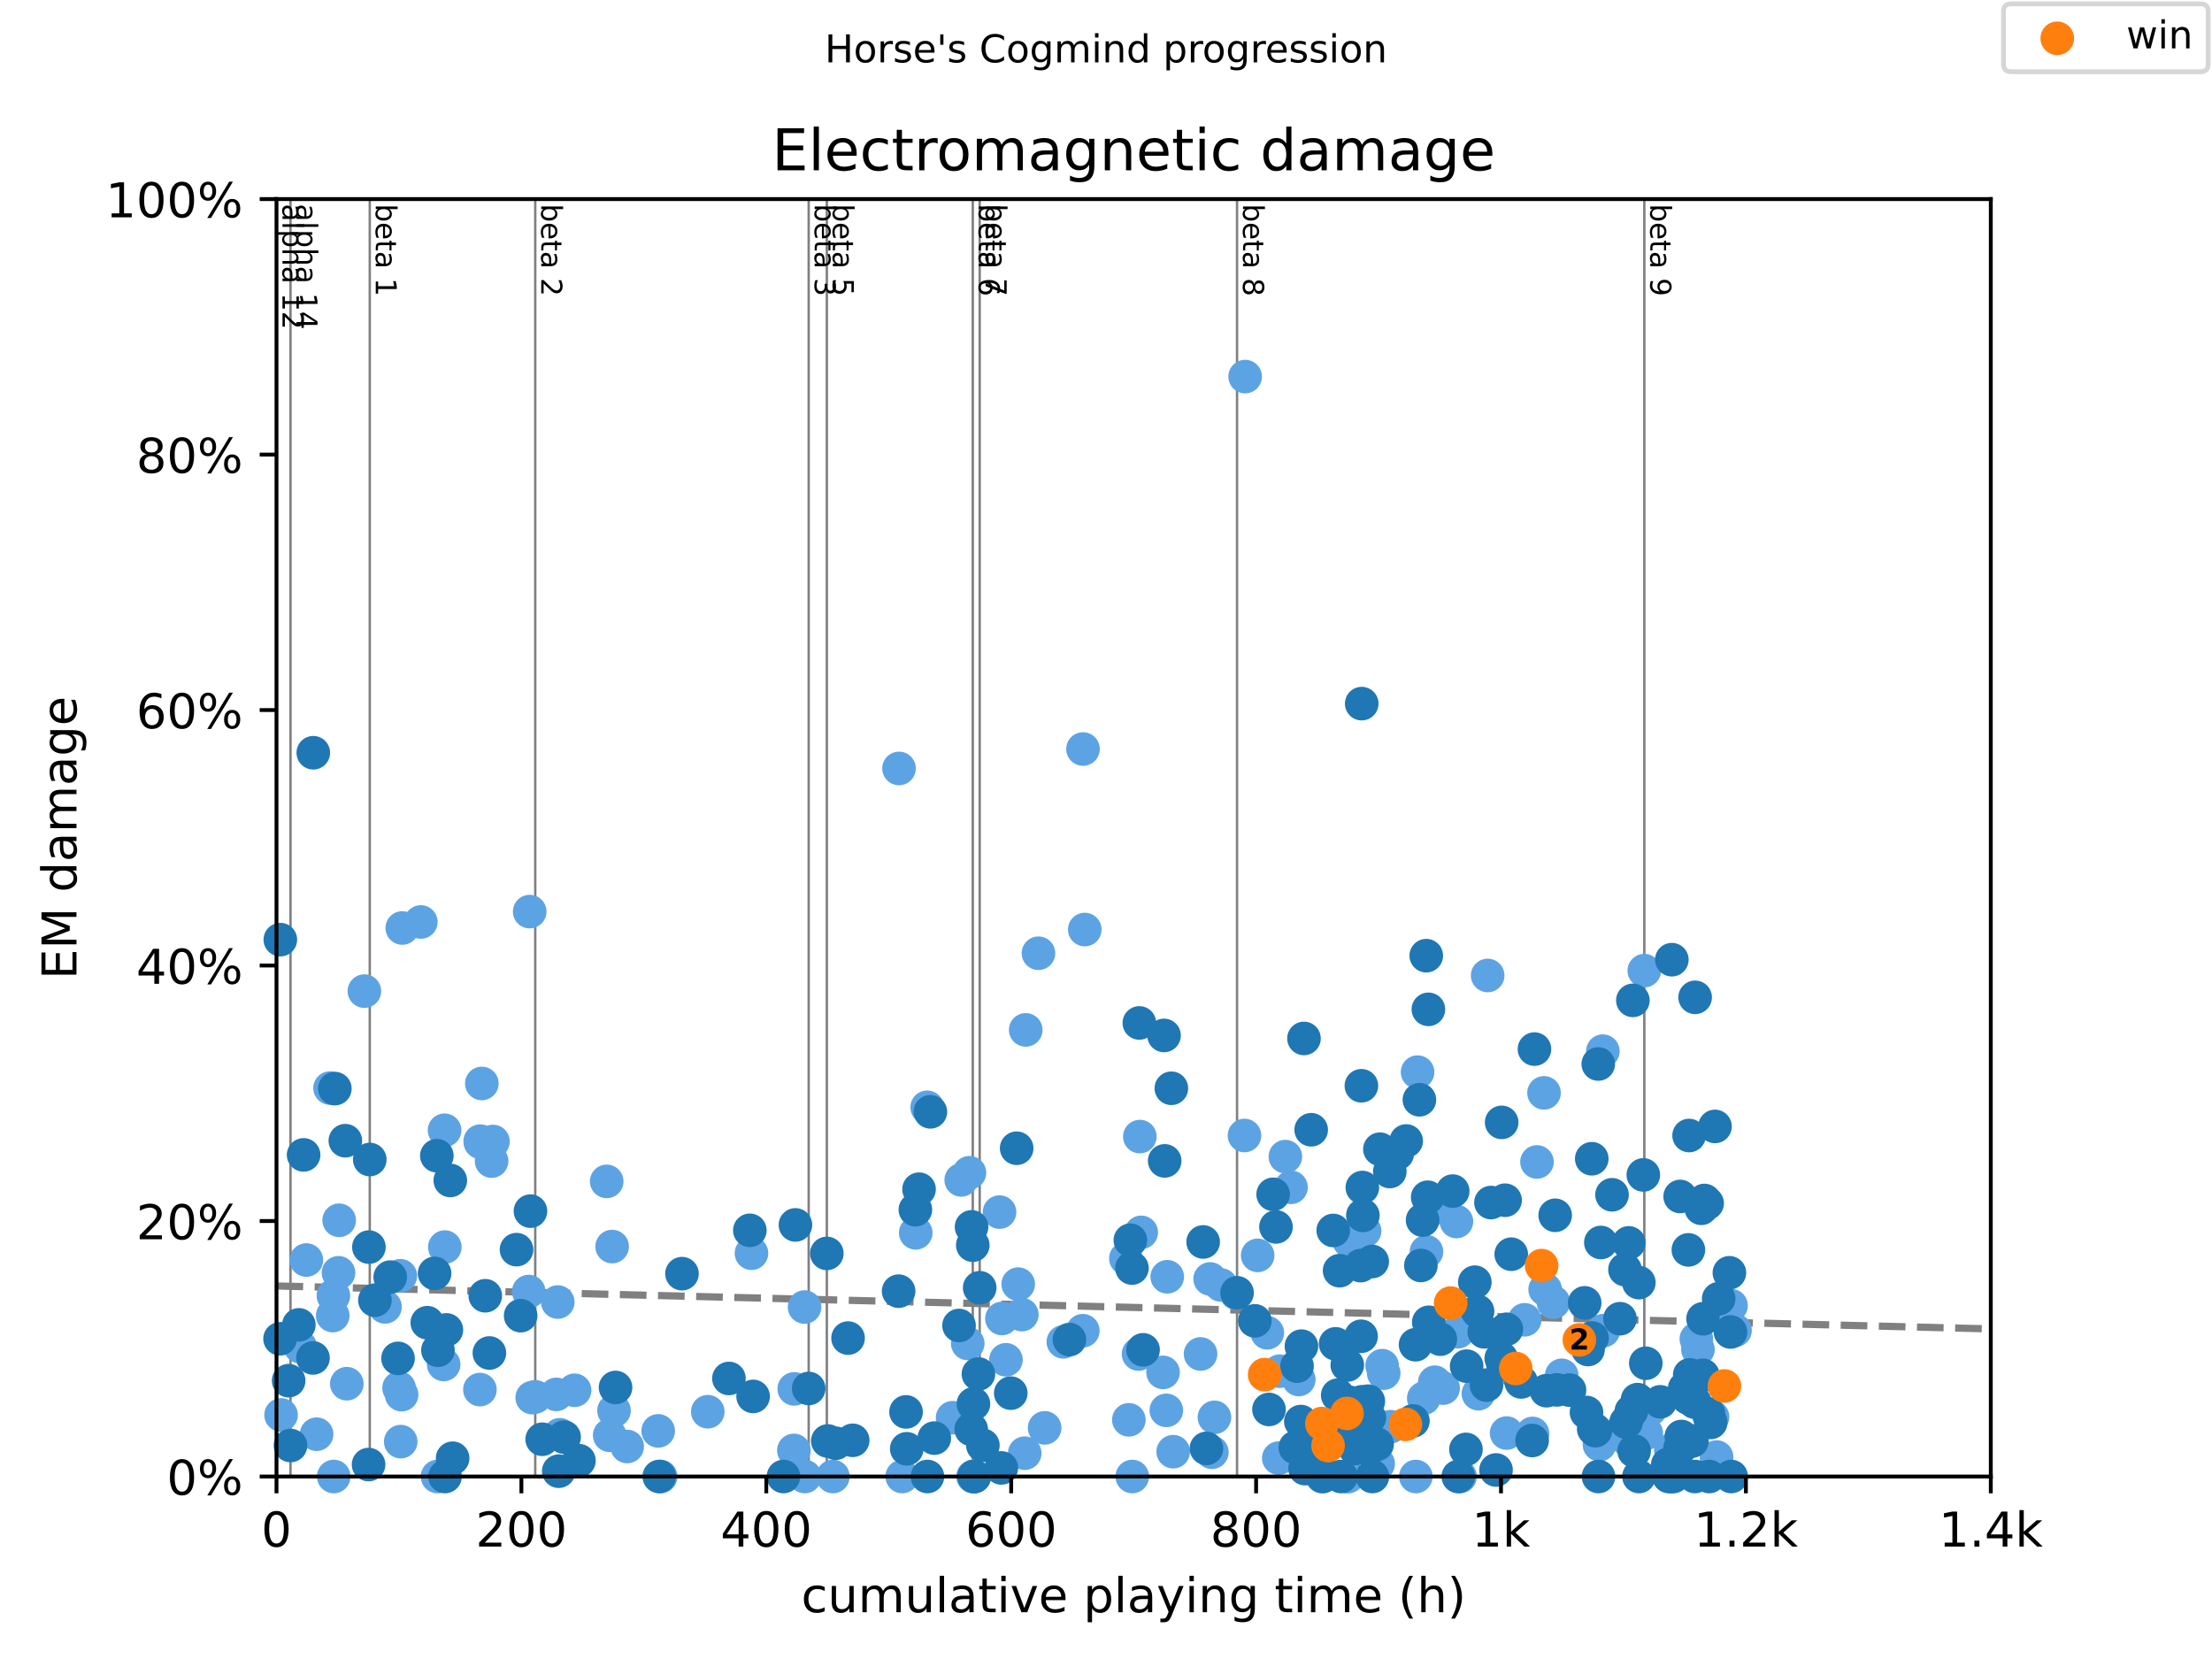 <?xml version="1.0" encoding="utf-8" standalone="no"?>
<!DOCTYPE svg PUBLIC "-//W3C//DTD SVG 1.1//EN"
  "http://www.w3.org/Graphics/SVG/1.1/DTD/svg11.dtd">
<!-- Created with matplotlib (https://matplotlib.org/) -->
<svg height="345.6pt" version="1.1" viewBox="0 0 460.8 345.6" width="460.8pt" xmlns="http://www.w3.org/2000/svg" xmlns:xlink="http://www.w3.org/1999/xlink">
 <defs>
  <style type="text/css">
*{stroke-linecap:butt;stroke-linejoin:round;}
  </style>
 </defs>
 <g id="figure_1">
  <g id="patch_1">
   <path d="M 0 345.6 
L 460.8 345.6 
L 460.8 0 
L 0 0 
z
" style="fill:#ffffff;"/>
  </g>
  <g id="axes_1">
   <g id="patch_2">
    <path d="M 57.6 307.584 
L 414.72 307.584 
L 414.72 41.472 
L 57.6 41.472 
z
" style="fill:#ffffff;"/>
   </g>
   <g id="line2d_1">
    <path clip-path="url(#p60db8840ce)" d="M 57.6 267.889 
L 414.72 276.838 
" style="fill:none;stroke:#808080;stroke-dasharray:5.55,2.4;stroke-dashoffset:0;stroke-width:1.5;"/>
   </g>
   <g id="line2d_2">
    <path clip-path="url(#p60db8840ce)" d="M 60.516 307.584 
L 60.516 41.472 
" style="fill:none;stroke:#808080;stroke-linecap:square;stroke-width:0.5;"/>
   </g>
   <g id="line2d_3">
    <path clip-path="url(#p60db8840ce)" d="M 77.029 307.584 
L 77.029 41.472 
" style="fill:none;stroke:#808080;stroke-linecap:square;stroke-width:0.5;"/>
   </g>
   <g id="line2d_4">
    <path clip-path="url(#p60db8840ce)" d="M 111.504 307.584 
L 111.504 41.472 
" style="fill:none;stroke:#808080;stroke-linecap:square;stroke-width:0.5;"/>
   </g>
   <g id="line2d_5">
    <path clip-path="url(#p60db8840ce)" d="M 168.465 307.584 
L 168.465 41.472 
" style="fill:none;stroke:#808080;stroke-linecap:square;stroke-width:0.5;"/>
   </g>
   <g id="line2d_6">
    <path clip-path="url(#p60db8840ce)" d="M 172.244 307.584 
L 172.244 41.472 
" style="fill:none;stroke:#808080;stroke-linecap:square;stroke-width:0.5;"/>
   </g>
   <g id="line2d_7">
    <path clip-path="url(#p60db8840ce)" d="M 202.646 307.584 
L 202.646 41.472 
" style="fill:none;stroke:#808080;stroke-linecap:square;stroke-width:0.5;"/>
   </g>
   <g id="line2d_8">
    <path clip-path="url(#p60db8840ce)" d="M 204.087 307.584 
L 204.087 41.472 
" style="fill:none;stroke:#808080;stroke-linecap:square;stroke-width:0.5;"/>
   </g>
   <g id="line2d_9">
    <path clip-path="url(#p60db8840ce)" d="M 257.702 307.584 
L 257.702 41.472 
" style="fill:none;stroke:#808080;stroke-linecap:square;stroke-width:0.5;"/>
   </g>
   <g id="line2d_10">
    <path clip-path="url(#p60db8840ce)" d="M 342.54 307.584 
L 342.54 41.472 
" style="fill:none;stroke:#808080;stroke-linecap:square;stroke-width:0.5;"/>
   </g>
   <g id="text_1">
    <!-- alpha 12 -->
    <defs>
     <path d="M 34.281 27.484 
Q 23.391 27.484 19.188 25 
Q 14.984 22.516 14.984 16.5 
Q 14.984 11.719 18.141 8.906 
Q 21.297 6.109 26.703 6.109 
Q 34.188 6.109 38.703 11.406 
Q 43.219 16.703 43.219 25.484 
L 43.219 27.484 
z
M 52.203 31.203 
L 52.203 0 
L 43.219 0 
L 43.219 8.297 
Q 40.141 3.328 35.547 0.953 
Q 30.953 -1.422 24.312 -1.422 
Q 15.922 -1.422 10.953 3.297 
Q 6 8.016 6 15.922 
Q 6 25.141 12.172 29.828 
Q 18.359 34.516 30.609 34.516 
L 43.219 34.516 
L 43.219 35.406 
Q 43.219 41.609 39.141 45 
Q 35.062 48.391 27.688 48.391 
Q 23 48.391 18.547 47.266 
Q 14.109 46.141 10.016 43.891 
L 10.016 52.203 
Q 14.938 54.109 19.578 55.047 
Q 24.219 56 28.609 56 
Q 40.484 56 46.344 49.844 
Q 52.203 43.703 52.203 31.203 
z
" id="DejaVuSans-97"/>
     <path d="M 9.422 75.984 
L 18.406 75.984 
L 18.406 0 
L 9.422 0 
z
" id="DejaVuSans-108"/>
     <path d="M 18.109 8.203 
L 18.109 -20.797 
L 9.078 -20.797 
L 9.078 54.688 
L 18.109 54.688 
L 18.109 46.391 
Q 20.953 51.266 25.266 53.625 
Q 29.594 56 35.594 56 
Q 45.562 56 51.781 48.094 
Q 58.016 40.188 58.016 27.297 
Q 58.016 14.406 51.781 6.484 
Q 45.562 -1.422 35.594 -1.422 
Q 29.594 -1.422 25.266 0.953 
Q 20.953 3.328 18.109 8.203 
z
M 48.688 27.297 
Q 48.688 37.203 44.609 42.844 
Q 40.531 48.484 33.406 48.484 
Q 26.266 48.484 22.188 42.844 
Q 18.109 37.203 18.109 27.297 
Q 18.109 17.391 22.188 11.75 
Q 26.266 6.109 33.406 6.109 
Q 40.531 6.109 44.609 11.75 
Q 48.688 17.391 48.688 27.297 
z
" id="DejaVuSans-112"/>
     <path d="M 54.891 33.016 
L 54.891 0 
L 45.906 0 
L 45.906 32.719 
Q 45.906 40.484 42.875 44.328 
Q 39.844 48.188 33.797 48.188 
Q 26.516 48.188 22.312 43.547 
Q 18.109 38.922 18.109 30.906 
L 18.109 0 
L 9.078 0 
L 9.078 75.984 
L 18.109 75.984 
L 18.109 46.188 
Q 21.344 51.125 25.703 53.562 
Q 30.078 56 35.797 56 
Q 45.219 56 50.047 50.172 
Q 54.891 44.344 54.891 33.016 
z
" id="DejaVuSans-104"/>
     <path id="DejaVuSans-32"/>
     <path d="M 12.406 8.297 
L 28.516 8.297 
L 28.516 63.922 
L 10.984 60.406 
L 10.984 69.391 
L 28.422 72.906 
L 38.281 72.906 
L 38.281 8.297 
L 54.391 8.297 
L 54.391 0 
L 12.406 0 
z
" id="DejaVuSans-49"/>
     <path d="M 19.188 8.297 
L 53.609 8.297 
L 53.609 0 
L 7.328 0 
L 7.328 8.297 
Q 12.938 14.109 22.625 23.891 
Q 32.328 33.688 34.812 36.531 
Q 39.547 41.844 41.422 45.531 
Q 43.312 49.219 43.312 52.781 
Q 43.312 58.594 39.234 62.25 
Q 35.156 65.922 28.609 65.922 
Q 23.969 65.922 18.812 64.312 
Q 13.672 62.703 7.812 59.422 
L 7.812 69.391 
Q 13.766 71.781 18.938 73 
Q 24.125 74.219 28.422 74.219 
Q 39.75 74.219 46.484 68.547 
Q 53.219 62.891 53.219 53.422 
Q 53.219 48.922 51.531 44.891 
Q 49.859 40.875 45.406 35.406 
Q 44.188 33.984 37.641 27.219 
Q 31.109 20.453 19.188 8.297 
z
" id="DejaVuSans-50"/>
    </defs>
    <g transform="translate(58.848 42.472)rotate(-270)scale(0.06 -0.06)">
     <use xlink:href="#DejaVuSans-97"/>
     <use x="61.279" xlink:href="#DejaVuSans-108"/>
     <use x="89.062" xlink:href="#DejaVuSans-112"/>
     <use x="152.539" xlink:href="#DejaVuSans-104"/>
     <use x="215.918" xlink:href="#DejaVuSans-97"/>
     <use x="277.197" xlink:href="#DejaVuSans-32"/>
     <use x="308.984" xlink:href="#DejaVuSans-49"/>
     <use x="372.607" xlink:href="#DejaVuSans-50"/>
    </g>
   </g>
   <g id="text_2">
    <!-- alpha 14 -->
    <defs>
     <path d="M 37.797 64.312 
L 12.891 25.391 
L 37.797 25.391 
z
M 35.203 72.906 
L 47.609 72.906 
L 47.609 25.391 
L 58.016 25.391 
L 58.016 17.188 
L 47.609 17.188 
L 47.609 0 
L 37.797 0 
L 37.797 17.188 
L 4.891 17.188 
L 4.891 26.703 
z
" id="DejaVuSans-52"/>
    </defs>
    <g transform="translate(61.764 42.472)rotate(-270)scale(0.06 -0.06)">
     <use xlink:href="#DejaVuSans-97"/>
     <use x="61.279" xlink:href="#DejaVuSans-108"/>
     <use x="89.062" xlink:href="#DejaVuSans-112"/>
     <use x="152.539" xlink:href="#DejaVuSans-104"/>
     <use x="215.918" xlink:href="#DejaVuSans-97"/>
     <use x="277.197" xlink:href="#DejaVuSans-32"/>
     <use x="308.984" xlink:href="#DejaVuSans-49"/>
     <use x="372.607" xlink:href="#DejaVuSans-52"/>
    </g>
   </g>
   <g id="text_3">
    <!-- beta 1 -->
    <defs>
     <path d="M 48.688 27.297 
Q 48.688 37.203 44.609 42.844 
Q 40.531 48.484 33.406 48.484 
Q 26.266 48.484 22.188 42.844 
Q 18.109 37.203 18.109 27.297 
Q 18.109 17.391 22.188 11.75 
Q 26.266 6.109 33.406 6.109 
Q 40.531 6.109 44.609 11.75 
Q 48.688 17.391 48.688 27.297 
z
M 18.109 46.391 
Q 20.953 51.266 25.266 53.625 
Q 29.594 56 35.594 56 
Q 45.562 56 51.781 48.094 
Q 58.016 40.188 58.016 27.297 
Q 58.016 14.406 51.781 6.484 
Q 45.562 -1.422 35.594 -1.422 
Q 29.594 -1.422 25.266 0.953 
Q 20.953 3.328 18.109 8.203 
L 18.109 0 
L 9.078 0 
L 9.078 75.984 
L 18.109 75.984 
z
" id="DejaVuSans-98"/>
     <path d="M 56.203 29.594 
L 56.203 25.203 
L 14.891 25.203 
Q 15.484 15.922 20.484 11.062 
Q 25.484 6.203 34.422 6.203 
Q 39.594 6.203 44.453 7.469 
Q 49.312 8.734 54.109 11.281 
L 54.109 2.781 
Q 49.266 0.734 44.188 -0.344 
Q 39.109 -1.422 33.891 -1.422 
Q 20.797 -1.422 13.156 6.188 
Q 5.516 13.812 5.516 26.812 
Q 5.516 40.234 12.766 48.109 
Q 20.016 56 32.328 56 
Q 43.359 56 49.781 48.891 
Q 56.203 41.797 56.203 29.594 
z
M 47.219 32.234 
Q 47.125 39.594 43.094 43.984 
Q 39.062 48.391 32.422 48.391 
Q 24.906 48.391 20.391 44.141 
Q 15.875 39.891 15.188 32.172 
z
" id="DejaVuSans-101"/>
     <path d="M 18.312 70.219 
L 18.312 54.688 
L 36.812 54.688 
L 36.812 47.703 
L 18.312 47.703 
L 18.312 18.016 
Q 18.312 11.328 20.141 9.422 
Q 21.969 7.516 27.594 7.516 
L 36.812 7.516 
L 36.812 0 
L 27.594 0 
Q 17.188 0 13.234 3.875 
Q 9.281 7.766 9.281 18.016 
L 9.281 47.703 
L 2.688 47.703 
L 2.688 54.688 
L 9.281 54.688 
L 9.281 70.219 
z
" id="DejaVuSans-116"/>
    </defs>
    <g transform="translate(78.277 42.472)rotate(-270)scale(0.06 -0.06)">
     <use xlink:href="#DejaVuSans-98"/>
     <use x="63.477" xlink:href="#DejaVuSans-101"/>
     <use x="125" xlink:href="#DejaVuSans-116"/>
     <use x="164.209" xlink:href="#DejaVuSans-97"/>
     <use x="225.488" xlink:href="#DejaVuSans-32"/>
     <use x="257.275" xlink:href="#DejaVuSans-49"/>
    </g>
   </g>
   <g id="text_4">
    <!-- beta 2 -->
    <g transform="translate(112.752 42.472)rotate(-270)scale(0.06 -0.06)">
     <use xlink:href="#DejaVuSans-98"/>
     <use x="63.477" xlink:href="#DejaVuSans-101"/>
     <use x="125" xlink:href="#DejaVuSans-116"/>
     <use x="164.209" xlink:href="#DejaVuSans-97"/>
     <use x="225.488" xlink:href="#DejaVuSans-32"/>
     <use x="257.275" xlink:href="#DejaVuSans-50"/>
    </g>
   </g>
   <g id="text_5">
    <!-- beta 3 -->
    <defs>
     <path d="M 40.578 39.312 
Q 47.656 37.797 51.625 33 
Q 55.609 28.219 55.609 21.188 
Q 55.609 10.406 48.188 4.484 
Q 40.766 -1.422 27.094 -1.422 
Q 22.516 -1.422 17.656 -0.516 
Q 12.797 0.391 7.625 2.203 
L 7.625 11.719 
Q 11.719 9.328 16.594 8.109 
Q 21.484 6.891 26.812 6.891 
Q 36.078 6.891 40.938 10.547 
Q 45.797 14.203 45.797 21.188 
Q 45.797 27.641 41.281 31.266 
Q 36.766 34.906 28.719 34.906 
L 20.219 34.906 
L 20.219 43.016 
L 29.109 43.016 
Q 36.375 43.016 40.234 45.922 
Q 44.094 48.828 44.094 54.297 
Q 44.094 59.906 40.109 62.906 
Q 36.141 65.922 28.719 65.922 
Q 24.656 65.922 20.016 65.031 
Q 15.375 64.156 9.812 62.312 
L 9.812 71.094 
Q 15.438 72.656 20.344 73.438 
Q 25.25 74.219 29.594 74.219 
Q 40.828 74.219 47.359 69.109 
Q 53.906 64.016 53.906 55.328 
Q 53.906 49.266 50.438 45.094 
Q 46.969 40.922 40.578 39.312 
z
" id="DejaVuSans-51"/>
    </defs>
    <g transform="translate(169.712 42.472)rotate(-270)scale(0.06 -0.06)">
     <use xlink:href="#DejaVuSans-98"/>
     <use x="63.477" xlink:href="#DejaVuSans-101"/>
     <use x="125" xlink:href="#DejaVuSans-116"/>
     <use x="164.209" xlink:href="#DejaVuSans-97"/>
     <use x="225.488" xlink:href="#DejaVuSans-32"/>
     <use x="257.275" xlink:href="#DejaVuSans-51"/>
    </g>
   </g>
   <g id="text_6">
    <!-- beta 5 -->
    <defs>
     <path d="M 10.797 72.906 
L 49.516 72.906 
L 49.516 64.594 
L 19.828 64.594 
L 19.828 46.734 
Q 21.969 47.469 24.109 47.828 
Q 26.266 48.188 28.422 48.188 
Q 40.625 48.188 47.75 41.5 
Q 54.891 34.812 54.891 23.391 
Q 54.891 11.625 47.562 5.094 
Q 40.234 -1.422 26.906 -1.422 
Q 22.312 -1.422 17.547 -0.641 
Q 12.797 0.141 7.719 1.703 
L 7.719 11.625 
Q 12.109 9.234 16.797 8.062 
Q 21.484 6.891 26.703 6.891 
Q 35.156 6.891 40.078 11.328 
Q 45.016 15.766 45.016 23.391 
Q 45.016 31 40.078 35.438 
Q 35.156 39.891 26.703 39.891 
Q 22.75 39.891 18.812 39.016 
Q 14.891 38.141 10.797 36.281 
z
" id="DejaVuSans-53"/>
    </defs>
    <g transform="translate(173.492 42.472)rotate(-270)scale(0.06 -0.06)">
     <use xlink:href="#DejaVuSans-98"/>
     <use x="63.477" xlink:href="#DejaVuSans-101"/>
     <use x="125" xlink:href="#DejaVuSans-116"/>
     <use x="164.209" xlink:href="#DejaVuSans-97"/>
     <use x="225.488" xlink:href="#DejaVuSans-32"/>
     <use x="257.275" xlink:href="#DejaVuSans-53"/>
    </g>
   </g>
   <g id="text_7">
    <!-- beta 6 -->
    <defs>
     <path d="M 33.016 40.375 
Q 26.375 40.375 22.484 35.828 
Q 18.609 31.297 18.609 23.391 
Q 18.609 15.531 22.484 10.953 
Q 26.375 6.391 33.016 6.391 
Q 39.656 6.391 43.531 10.953 
Q 47.406 15.531 47.406 23.391 
Q 47.406 31.297 43.531 35.828 
Q 39.656 40.375 33.016 40.375 
z
M 52.594 71.297 
L 52.594 62.312 
Q 48.875 64.062 45.094 64.984 
Q 41.312 65.922 37.594 65.922 
Q 27.828 65.922 22.672 59.328 
Q 17.531 52.734 16.797 39.406 
Q 19.672 43.656 24.016 45.922 
Q 28.375 48.188 33.594 48.188 
Q 44.578 48.188 50.953 41.516 
Q 57.328 34.859 57.328 23.391 
Q 57.328 12.156 50.688 5.359 
Q 44.047 -1.422 33.016 -1.422 
Q 20.359 -1.422 13.672 8.266 
Q 6.984 17.969 6.984 36.375 
Q 6.984 53.656 15.188 63.938 
Q 23.391 74.219 37.203 74.219 
Q 40.922 74.219 44.703 73.484 
Q 48.484 72.75 52.594 71.297 
z
" id="DejaVuSans-54"/>
    </defs>
    <g transform="translate(203.894 42.472)rotate(-270)scale(0.06 -0.06)">
     <use xlink:href="#DejaVuSans-98"/>
     <use x="63.477" xlink:href="#DejaVuSans-101"/>
     <use x="125" xlink:href="#DejaVuSans-116"/>
     <use x="164.209" xlink:href="#DejaVuSans-97"/>
     <use x="225.488" xlink:href="#DejaVuSans-32"/>
     <use x="257.275" xlink:href="#DejaVuSans-54"/>
    </g>
   </g>
   <g id="text_8">
    <!-- beta 7 -->
    <defs>
     <path d="M 8.203 72.906 
L 55.078 72.906 
L 55.078 68.703 
L 28.609 0 
L 18.312 0 
L 43.219 64.594 
L 8.203 64.594 
z
" id="DejaVuSans-55"/>
    </defs>
    <g transform="translate(205.335 42.472)rotate(-270)scale(0.06 -0.06)">
     <use xlink:href="#DejaVuSans-98"/>
     <use x="63.477" xlink:href="#DejaVuSans-101"/>
     <use x="125" xlink:href="#DejaVuSans-116"/>
     <use x="164.209" xlink:href="#DejaVuSans-97"/>
     <use x="225.488" xlink:href="#DejaVuSans-32"/>
     <use x="257.275" xlink:href="#DejaVuSans-55"/>
    </g>
   </g>
   <g id="text_9">
    <!-- beta 8 -->
    <defs>
     <path d="M 31.781 34.625 
Q 24.75 34.625 20.719 30.859 
Q 16.703 27.094 16.703 20.516 
Q 16.703 13.922 20.719 10.156 
Q 24.75 6.391 31.781 6.391 
Q 38.812 6.391 42.859 10.172 
Q 46.922 13.969 46.922 20.516 
Q 46.922 27.094 42.891 30.859 
Q 38.875 34.625 31.781 34.625 
z
M 21.922 38.812 
Q 15.578 40.375 12.031 44.719 
Q 8.5 49.078 8.5 55.328 
Q 8.5 64.062 14.719 69.141 
Q 20.953 74.219 31.781 74.219 
Q 42.672 74.219 48.875 69.141 
Q 55.078 64.062 55.078 55.328 
Q 55.078 49.078 51.531 44.719 
Q 48 40.375 41.703 38.812 
Q 48.828 37.156 52.797 32.312 
Q 56.781 27.484 56.781 20.516 
Q 56.781 9.906 50.312 4.234 
Q 43.844 -1.422 31.781 -1.422 
Q 19.734 -1.422 13.25 4.234 
Q 6.781 9.906 6.781 20.516 
Q 6.781 27.484 10.781 32.312 
Q 14.797 37.156 21.922 38.812 
z
M 18.312 54.391 
Q 18.312 48.734 21.844 45.562 
Q 25.391 42.391 31.781 42.391 
Q 38.141 42.391 41.719 45.562 
Q 45.312 48.734 45.312 54.391 
Q 45.312 60.062 41.719 63.234 
Q 38.141 66.406 31.781 66.406 
Q 25.391 66.406 21.844 63.234 
Q 18.312 60.062 18.312 54.391 
z
" id="DejaVuSans-56"/>
    </defs>
    <g transform="translate(258.95 42.472)rotate(-270)scale(0.06 -0.06)">
     <use xlink:href="#DejaVuSans-98"/>
     <use x="63.477" xlink:href="#DejaVuSans-101"/>
     <use x="125" xlink:href="#DejaVuSans-116"/>
     <use x="164.209" xlink:href="#DejaVuSans-97"/>
     <use x="225.488" xlink:href="#DejaVuSans-32"/>
     <use x="257.275" xlink:href="#DejaVuSans-56"/>
    </g>
   </g>
   <g id="text_10">
    <!-- beta 9 -->
    <defs>
     <path d="M 10.984 1.516 
L 10.984 10.5 
Q 14.703 8.734 18.5 7.812 
Q 22.312 6.891 25.984 6.891 
Q 35.75 6.891 40.891 13.453 
Q 46.047 20.016 46.781 33.406 
Q 43.953 29.203 39.594 26.953 
Q 35.25 24.703 29.984 24.703 
Q 19.047 24.703 12.672 31.312 
Q 6.297 37.938 6.297 49.422 
Q 6.297 60.641 12.938 67.422 
Q 19.578 74.219 30.609 74.219 
Q 43.266 74.219 49.922 64.516 
Q 56.594 54.828 56.594 36.375 
Q 56.594 19.141 48.406 8.859 
Q 40.234 -1.422 26.422 -1.422 
Q 22.703 -1.422 18.891 -0.688 
Q 15.094 0.047 10.984 1.516 
z
M 30.609 32.422 
Q 37.25 32.422 41.125 36.953 
Q 45.016 41.5 45.016 49.422 
Q 45.016 57.281 41.125 61.844 
Q 37.25 66.406 30.609 66.406 
Q 23.969 66.406 20.094 61.844 
Q 16.219 57.281 16.219 49.422 
Q 16.219 41.5 20.094 36.953 
Q 23.969 32.422 30.609 32.422 
z
" id="DejaVuSans-57"/>
    </defs>
    <g transform="translate(343.787 42.472)rotate(-270)scale(0.06 -0.06)">
     <use xlink:href="#DejaVuSans-98"/>
     <use x="63.477" xlink:href="#DejaVuSans-101"/>
     <use x="125" xlink:href="#DejaVuSans-116"/>
     <use x="164.209" xlink:href="#DejaVuSans-97"/>
     <use x="225.488" xlink:href="#DejaVuSans-32"/>
     <use x="257.275" xlink:href="#DejaVuSans-57"/>
    </g>
   </g>
   <g id="PathCollection_1">
    <defs>
     <path d="M 0 3 
C 0.796 3 1.559 2.684 2.121 2.121 
C 2.684 1.559 3 0.796 3 0 
C 3 -0.796 2.684 -1.559 2.121 -2.121 
C 1.559 -2.684 0.796 -3 0 -3 
C -0.796 -3 -1.559 -2.684 -2.121 -2.121 
C -2.684 -1.559 -3 -0.796 -3 0 
C -3 0.796 -2.684 1.559 -2.121 2.121 
C -1.559 2.684 -0.796 3 0 3 
z
" id="m7fe6691992" style="stroke:#5ca3e4;"/>
    </defs>
    <g>
     <use style="fill:#5ca3e4;stroke:#5ca3e4;" x="58.552" xlink:href="#m7fe6691992" y="294.757"/>
     <use style="fill:#5ca3e4;stroke:#5ca3e4;" x="62.561" xlink:href="#m7fe6691992" y="280.553"/>
     <use style="fill:#5ca3e4;stroke:#5ca3e4;" x="63.82" xlink:href="#m7fe6691992" y="262.486"/>
     <use style="fill:#5ca3e4;stroke:#5ca3e4;" x="65.954" xlink:href="#m7fe6691992" y="298.772"/>
     <use style="fill:#5ca3e4;stroke:#5ca3e4;" x="68.76" xlink:href="#m7fe6691992" y="226.664"/>
     <use style="fill:#5ca3e4;stroke:#5ca3e4;" x="69.313" xlink:href="#m7fe6691992" y="274.055"/>
     <use style="fill:#5ca3e4;stroke:#5ca3e4;" x="69.453" xlink:href="#m7fe6691992" y="269.919"/>
     <use style="fill:#5ca3e4;stroke:#5ca3e4;" x="69.521" xlink:href="#m7fe6691992" y="307.584"/>
     <use style="fill:#5ca3e4;stroke:#5ca3e4;" x="70.516" xlink:href="#m7fe6691992" y="265.15"/>
     <use style="fill:#5ca3e4;stroke:#5ca3e4;" x="70.652" xlink:href="#m7fe6691992" y="254.209"/>
     <use style="fill:#5ca3e4;stroke:#5ca3e4;" x="72.246" xlink:href="#m7fe6691992" y="288.253"/>
     <use style="fill:#5ca3e4;stroke:#5ca3e4;" x="75.907" xlink:href="#m7fe6691992" y="206.469"/>
     <use style="fill:#5ca3e4;stroke:#5ca3e4;" x="80.205" xlink:href="#m7fe6691992" y="272.25"/>
     <use style="fill:#5ca3e4;stroke:#5ca3e4;" x="83.13" xlink:href="#m7fe6691992" y="289.129"/>
     <use style="fill:#5ca3e4;stroke:#5ca3e4;" x="83.398" xlink:href="#m7fe6691992" y="265.766"/>
     <use style="fill:#5ca3e4;stroke:#5ca3e4;" x="83.478" xlink:href="#m7fe6691992" y="300.318"/>
     <use style="fill:#5ca3e4;stroke:#5ca3e4;" x="83.661" xlink:href="#m7fe6691992" y="290.53"/>
     <use style="fill:#5ca3e4;stroke:#5ca3e4;" x="83.802" xlink:href="#m7fe6691992" y="193.317"/>
     <use style="fill:#5ca3e4;stroke:#5ca3e4;" x="87.666" xlink:href="#m7fe6691992" y="192.066"/>
     <use style="fill:#5ca3e4;stroke:#5ca3e4;" x="91.14" xlink:href="#m7fe6691992" y="307.584"/>
     <use style="fill:#5ca3e4;stroke:#5ca3e4;" x="92.419" xlink:href="#m7fe6691992" y="284.238"/>
     <use style="fill:#5ca3e4;stroke:#5ca3e4;" x="92.611" xlink:href="#m7fe6691992" y="235.454"/>
     <use style="fill:#5ca3e4;stroke:#5ca3e4;" x="92.666" xlink:href="#m7fe6691992" y="259.787"/>
     <use style="fill:#5ca3e4;stroke:#5ca3e4;" x="99.974" xlink:href="#m7fe6691992" y="289.478"/>
     <use style="fill:#5ca3e4;stroke:#5ca3e4;" x="100.038" xlink:href="#m7fe6691992" y="237.721"/>
     <use style="fill:#5ca3e4;stroke:#5ca3e4;" x="100.093" xlink:href="#m7fe6691992" y="237.966"/>
     <use style="fill:#5ca3e4;stroke:#5ca3e4;" x="100.374" xlink:href="#m7fe6691992" y="225.703"/>
     <use style="fill:#5ca3e4;stroke:#5ca3e4;" x="102.41" xlink:href="#m7fe6691992" y="241.876"/>
     <use style="fill:#5ca3e4;stroke:#5ca3e4;" x="102.691" xlink:href="#m7fe6691992" y="237.794"/>
     <use style="fill:#5ca3e4;stroke:#5ca3e4;" x="110.143" xlink:href="#m7fe6691992" y="269.051"/>
     <use style="fill:#5ca3e4;stroke:#5ca3e4;" x="110.343" xlink:href="#m7fe6691992" y="189.904"/>
     <use style="fill:#5ca3e4;stroke:#5ca3e4;" x="110.87" xlink:href="#m7fe6691992" y="291.151"/>
     <use style="fill:#5ca3e4;stroke:#5ca3e4;" x="111.504" xlink:href="#m7fe6691992" y="290.983"/>
     <use style="fill:#5ca3e4;stroke:#5ca3e4;" x="115.891" xlink:href="#m7fe6691992" y="290.477"/>
     <use style="fill:#5ca3e4;stroke:#5ca3e4;" x="116.193" xlink:href="#m7fe6691992" y="271.239"/>
     <use style="fill:#5ca3e4;stroke:#5ca3e4;" x="116.61" xlink:href="#m7fe6691992" y="298.888"/>
     <use style="fill:#5ca3e4;stroke:#5ca3e4;" x="119.696" xlink:href="#m7fe6691992" y="289.619"/>
     <use style="fill:#5ca3e4;stroke:#5ca3e4;" x="126.388" xlink:href="#m7fe6691992" y="246.106"/>
     <use style="fill:#5ca3e4;stroke:#5ca3e4;" x="127.009" xlink:href="#m7fe6691992" y="298.995"/>
     <use style="fill:#5ca3e4;stroke:#5ca3e4;" x="127.519" xlink:href="#m7fe6691992" y="259.681"/>
     <use style="fill:#5ca3e4;stroke:#5ca3e4;" x="127.91" xlink:href="#m7fe6691992" y="293.856"/>
     <use style="fill:#5ca3e4;stroke:#5ca3e4;" x="130.652" xlink:href="#m7fe6691992" y="301.332"/>
     <use style="fill:#5ca3e4;stroke:#5ca3e4;" x="137.114" xlink:href="#m7fe6691992" y="298.08"/>
     <use style="fill:#5ca3e4;stroke:#5ca3e4;" x="137.625" xlink:href="#m7fe6691992" y="307.584"/>
     <use style="fill:#5ca3e4;stroke:#5ca3e4;" x="147.445" xlink:href="#m7fe6691992" y="294.088"/>
     <use style="fill:#5ca3e4;stroke:#5ca3e4;" x="156.548" xlink:href="#m7fe6691992" y="261.068"/>
     <use style="fill:#5ca3e4;stroke:#5ca3e4;" x="165.378" xlink:href="#m7fe6691992" y="302.148"/>
     <use style="fill:#5ca3e4;stroke:#5ca3e4;" x="165.454" xlink:href="#m7fe6691992" y="289.33"/>
     <use style="fill:#5ca3e4;stroke:#5ca3e4;" x="167.61" xlink:href="#m7fe6691992" y="272.278"/>
     <use style="fill:#5ca3e4;stroke:#5ca3e4;" x="167.652" xlink:href="#m7fe6691992" y="307.584"/>
     <use style="fill:#5ca3e4;stroke:#5ca3e4;" x="173.507" xlink:href="#m7fe6691992" y="307.584"/>
     <use style="fill:#5ca3e4;stroke:#5ca3e4;" x="187.281" xlink:href="#m7fe6691992" y="160.082"/>
     <use style="fill:#5ca3e4;stroke:#5ca3e4;" x="187.945" xlink:href="#m7fe6691992" y="307.584"/>
     <use style="fill:#5ca3e4;stroke:#5ca3e4;" x="190.767" xlink:href="#m7fe6691992" y="256.818"/>
     <use style="fill:#5ca3e4;stroke:#5ca3e4;" x="193.148" xlink:href="#m7fe6691992" y="230.673"/>
     <use style="fill:#5ca3e4;stroke:#5ca3e4;" x="198.446" xlink:href="#m7fe6691992" y="295.339"/>
     <use style="fill:#5ca3e4;stroke:#5ca3e4;" x="200.235" xlink:href="#m7fe6691992" y="245.797"/>
     <use style="fill:#5ca3e4;stroke:#5ca3e4;" x="201.596" xlink:href="#m7fe6691992" y="279.866"/>
     <use style="fill:#5ca3e4;stroke:#5ca3e4;" x="201.953" xlink:href="#m7fe6691992" y="244.3"/>
     <use style="fill:#5ca3e4;stroke:#5ca3e4;" x="202.706" xlink:href="#m7fe6691992" y="307.584"/>
     <use style="fill:#5ca3e4;stroke:#5ca3e4;" x="202.837" xlink:href="#m7fe6691992" y="307.584"/>
     <use style="fill:#5ca3e4;stroke:#5ca3e4;" x="208.22" xlink:href="#m7fe6691992" y="252.503"/>
     <use style="fill:#5ca3e4;stroke:#5ca3e4;" x="208.721" xlink:href="#m7fe6691992" y="274.662"/>
     <use style="fill:#5ca3e4;stroke:#5ca3e4;" x="209.559" xlink:href="#m7fe6691992" y="283.27"/>
     <use style="fill:#5ca3e4;stroke:#5ca3e4;" x="212.11" xlink:href="#m7fe6691992" y="267.513"/>
     <use style="fill:#5ca3e4;stroke:#5ca3e4;" x="212.866" xlink:href="#m7fe6691992" y="273.855"/>
     <use style="fill:#5ca3e4;stroke:#5ca3e4;" x="213.466" xlink:href="#m7fe6691992" y="302.728"/>
     <use style="fill:#5ca3e4;stroke:#5ca3e4;" x="213.678" xlink:href="#m7fe6691992" y="214.547"/>
     <use style="fill:#5ca3e4;stroke:#5ca3e4;" x="216.331" xlink:href="#m7fe6691992" y="198.577"/>
     <use style="fill:#5ca3e4;stroke:#5ca3e4;" x="217.62" xlink:href="#m7fe6691992" y="297.45"/>
     <use style="fill:#5ca3e4;stroke:#5ca3e4;" x="221.514" xlink:href="#m7fe6691992" y="279.529"/>
     <use style="fill:#5ca3e4;stroke:#5ca3e4;" x="225.57" xlink:href="#m7fe6691992" y="277.217"/>
     <use style="fill:#5ca3e4;stroke:#5ca3e4;" x="225.608" xlink:href="#m7fe6691992" y="156.034"/>
     <use style="fill:#5ca3e4;stroke:#5ca3e4;" x="225.978" xlink:href="#m7fe6691992" y="193.638"/>
     <use style="fill:#5ca3e4;stroke:#5ca3e4;" x="234.54" xlink:href="#m7fe6691992" y="262.158"/>
     <use style="fill:#5ca3e4;stroke:#5ca3e4;" x="235.161" xlink:href="#m7fe6691992" y="295.776"/>
     <use style="fill:#5ca3e4;stroke:#5ca3e4;" x="235.871" xlink:href="#m7fe6691992" y="307.584"/>
     <use style="fill:#5ca3e4;stroke:#5ca3e4;" x="237.18" xlink:href="#m7fe6691992" y="282.07"/>
     <use style="fill:#5ca3e4;stroke:#5ca3e4;" x="237.448" xlink:href="#m7fe6691992" y="236.77"/>
     <use style="fill:#5ca3e4;stroke:#5ca3e4;" x="237.737" xlink:href="#m7fe6691992" y="256.724"/>
     <use style="fill:#5ca3e4;stroke:#5ca3e4;" x="242.282" xlink:href="#m7fe6691992" y="285.894"/>
     <use style="fill:#5ca3e4;stroke:#5ca3e4;" x="242.967" xlink:href="#m7fe6691992" y="293.805"/>
     <use style="fill:#5ca3e4;stroke:#5ca3e4;" x="243.158" xlink:href="#m7fe6691992" y="265.976"/>
     <use style="fill:#5ca3e4;stroke:#5ca3e4;" x="244.399" xlink:href="#m7fe6691992" y="302.414"/>
     <use style="fill:#5ca3e4;stroke:#5ca3e4;" x="250.096" xlink:href="#m7fe6691992" y="282.054"/>
     <use style="fill:#5ca3e4;stroke:#5ca3e4;" x="252.094" xlink:href="#m7fe6691992" y="266.429"/>
     <use style="fill:#5ca3e4;stroke:#5ca3e4;" x="252.451" xlink:href="#m7fe6691992" y="302.531"/>
     <use style="fill:#5ca3e4;stroke:#5ca3e4;" x="252.991" xlink:href="#m7fe6691992" y="295.257"/>
     <use style="fill:#5ca3e4;stroke:#5ca3e4;" x="254.335" xlink:href="#m7fe6691992" y="267.682"/>
     <use style="fill:#5ca3e4;stroke:#5ca3e4;" x="257.532" xlink:href="#m7fe6691992" y="269.398"/>
     <use style="fill:#5ca3e4;stroke:#5ca3e4;" x="259.25" xlink:href="#m7fe6691992" y="236.547"/>
     <use style="fill:#5ca3e4;stroke:#5ca3e4;" x="259.386" xlink:href="#m7fe6691992" y="78.452"/>
     <use style="fill:#5ca3e4;stroke:#5ca3e4;" x="261.996" xlink:href="#m7fe6691992" y="261.516"/>
     <use style="fill:#5ca3e4;stroke:#5ca3e4;" x="263.998" xlink:href="#m7fe6691992" y="277.641"/>
     <use style="fill:#5ca3e4;stroke:#5ca3e4;" x="266.392" xlink:href="#m7fe6691992" y="303.75"/>
     <use style="fill:#5ca3e4;stroke:#5ca3e4;" x="266.583" xlink:href="#m7fe6691992" y="285.646"/>
     <use style="fill:#5ca3e4;stroke:#5ca3e4;" x="267.765" xlink:href="#m7fe6691992" y="240.95"/>
     <use style="fill:#5ca3e4;stroke:#5ca3e4;" x="268.939" xlink:href="#m7fe6691992" y="247.335"/>
     <use style="fill:#5ca3e4;stroke:#5ca3e4;" x="270.563" xlink:href="#m7fe6691992" y="287.376"/>
     <use style="fill:#5ca3e4;stroke:#5ca3e4;" x="272.454" xlink:href="#m7fe6691992" y="297.119"/>
     <use style="fill:#5ca3e4;stroke:#5ca3e4;" x="273.016" xlink:href="#m7fe6691992" y="305.158"/>
     <use style="fill:#5ca3e4;stroke:#5ca3e4;" x="275.422" xlink:href="#m7fe6691992" y="307.584"/>
     <use style="fill:#5ca3e4;stroke:#5ca3e4;" x="280.723" xlink:href="#m7fe6691992" y="307.584"/>
     <use style="fill:#5ca3e4;stroke:#5ca3e4;" x="280.83" xlink:href="#m7fe6691992" y="307.584"/>
     <use style="fill:#5ca3e4;stroke:#5ca3e4;" x="281.085" xlink:href="#m7fe6691992" y="258.569"/>
     <use style="fill:#5ca3e4;stroke:#5ca3e4;" x="284.269" xlink:href="#m7fe6691992" y="256.436"/>
     <use style="fill:#5ca3e4;stroke:#5ca3e4;" x="287.096" xlink:href="#m7fe6691992" y="304.937"/>
     <use style="fill:#5ca3e4;stroke:#5ca3e4;" x="287.921" xlink:href="#m7fe6691992" y="284.496"/>
     <use style="fill:#5ca3e4;stroke:#5ca3e4;" x="288.253" xlink:href="#m7fe6691992" y="286.057"/>
     <use style="fill:#5ca3e4;stroke:#5ca3e4;" x="289.668" xlink:href="#m7fe6691992" y="297.211"/>
     <use style="fill:#5ca3e4;stroke:#5ca3e4;" x="294.945" xlink:href="#m7fe6691992" y="307.584"/>
     <use style="fill:#5ca3e4;stroke:#5ca3e4;" x="295.306" xlink:href="#m7fe6691992" y="223.349"/>
     <use style="fill:#5ca3e4;stroke:#5ca3e4;" x="296.598" xlink:href="#m7fe6691992" y="291.273"/>
     <use style="fill:#5ca3e4;stroke:#5ca3e4;" x="297.159" xlink:href="#m7fe6691992" y="260.754"/>
     <use style="fill:#5ca3e4;stroke:#5ca3e4;" x="298.894" xlink:href="#m7fe6691992" y="287.945"/>
     <use style="fill:#5ca3e4;stroke:#5ca3e4;" x="300.633" xlink:href="#m7fe6691992" y="289.169"/>
     <use style="fill:#5ca3e4;stroke:#5ca3e4;" x="300.879" xlink:href="#m7fe6691992" y="251.751"/>
     <use style="fill:#5ca3e4;stroke:#5ca3e4;" x="303.401" xlink:href="#m7fe6691992" y="254.462"/>
     <use style="fill:#5ca3e4;stroke:#5ca3e4;" x="303.741" xlink:href="#m7fe6691992" y="277.416"/>
     <use style="fill:#5ca3e4;stroke:#5ca3e4;" x="304.157" xlink:href="#m7fe6691992" y="307.584"/>
     <use style="fill:#5ca3e4;stroke:#5ca3e4;" x="307.975" xlink:href="#m7fe6691992" y="290.334"/>
     <use style="fill:#5ca3e4;stroke:#5ca3e4;" x="309.91" xlink:href="#m7fe6691992" y="203.209"/>
     <use style="fill:#5ca3e4;stroke:#5ca3e4;" x="313.855" xlink:href="#m7fe6691992" y="298.533"/>
     <use style="fill:#5ca3e4;stroke:#5ca3e4;" x="315.798" xlink:href="#m7fe6691992" y="285.926"/>
     <use style="fill:#5ca3e4;stroke:#5ca3e4;" x="317.609" xlink:href="#m7fe6691992" y="274.939"/>
     <use style="fill:#5ca3e4;stroke:#5ca3e4;" x="319.254" xlink:href="#m7fe6691992" y="298.614"/>
     <use style="fill:#5ca3e4;stroke:#5ca3e4;" x="320.181" xlink:href="#m7fe6691992" y="242.057"/>
     <use style="fill:#5ca3e4;stroke:#5ca3e4;" x="321.648" xlink:href="#m7fe6691992" y="227.662"/>
     <use style="fill:#5ca3e4;stroke:#5ca3e4;" x="321.886" xlink:href="#m7fe6691992" y="268.61"/>
     <use style="fill:#5ca3e4;stroke:#5ca3e4;" x="323.608" xlink:href="#m7fe6691992" y="271.282"/>
     <use style="fill:#5ca3e4;stroke:#5ca3e4;" x="325.334" xlink:href="#m7fe6691992" y="286.5"/>
     <use style="fill:#5ca3e4;stroke:#5ca3e4;" x="333.199" xlink:href="#m7fe6691992" y="300.953"/>
     <use style="fill:#5ca3e4;stroke:#5ca3e4;" x="333.905" xlink:href="#m7fe6691992" y="218.977"/>
     <use style="fill:#5ca3e4;stroke:#5ca3e4;" x="334.015" xlink:href="#m7fe6691992" y="277.2"/>
     <use style="fill:#5ca3e4;stroke:#5ca3e4;" x="338.16" xlink:href="#m7fe6691992" y="297.612"/>
     <use style="fill:#5ca3e4;stroke:#5ca3e4;" x="339.049" xlink:href="#m7fe6691992" y="299.915"/>
     <use style="fill:#5ca3e4;stroke:#5ca3e4;" x="342.54" xlink:href="#m7fe6691992" y="202.203"/>
     <use style="fill:#5ca3e4;stroke:#5ca3e4;" x="342.947" xlink:href="#m7fe6691992" y="298.557"/>
     <use style="fill:#5ca3e4;stroke:#5ca3e4;" x="343.763" xlink:href="#m7fe6691992" y="293.602"/>
     <use style="fill:#5ca3e4;stroke:#5ca3e4;" x="348.051" xlink:href="#m7fe6691992" y="302.114"/>
     <use style="fill:#5ca3e4;stroke:#5ca3e4;" x="353.377" xlink:href="#m7fe6691992" y="278.93"/>
     <use style="fill:#5ca3e4;stroke:#5ca3e4;" x="353.713" xlink:href="#m7fe6691992" y="281.105"/>
     <use style="fill:#5ca3e4;stroke:#5ca3e4;" x="356.75" xlink:href="#m7fe6691992" y="295.16"/>
     <use style="fill:#5ca3e4;stroke:#5ca3e4;" x="357.597" xlink:href="#m7fe6691992" y="303.531"/>
     <use style="fill:#5ca3e4;stroke:#5ca3e4;" x="360.601" xlink:href="#m7fe6691992" y="271.98"/>
     <use style="fill:#5ca3e4;stroke:#5ca3e4;" x="361.438" xlink:href="#m7fe6691992" y="277.144"/>
    </g>
   </g>
   <g id="PathCollection_2">
    <defs>
     <path d="M 0 3 
C 0.796 3 1.559 2.684 2.121 2.121 
C 2.684 1.559 3 0.796 3 0 
C 3 -0.796 2.684 -1.559 2.121 -2.121 
C 1.559 -2.684 0.796 -3 0 -3 
C -0.796 -3 -1.559 -2.684 -2.121 -2.121 
C -2.684 -1.559 -3 -0.796 -3 0 
C -3 0.796 -2.684 1.559 -2.121 2.121 
C -1.559 2.684 -0.796 3 0 3 
z
" id="me1016de0ba" style="stroke:#1f77b4;"/>
    </defs>
    <g>
     <use style="fill:#1f77b4;stroke:#1f77b4;" x="58.34" xlink:href="#me1016de0ba" y="278.895"/>
     <use style="fill:#1f77b4;stroke:#1f77b4;" x="58.399" xlink:href="#me1016de0ba" y="195.746"/>
     <use style="fill:#1f77b4;stroke:#1f77b4;" x="60.13" xlink:href="#me1016de0ba" y="287.62"/>
     <use style="fill:#1f77b4;stroke:#1f77b4;" x="60.516" xlink:href="#me1016de0ba" y="301.125"/>
     <use style="fill:#1f77b4;stroke:#1f77b4;" x="62.255" xlink:href="#me1016de0ba" y="275.993"/>
     <use style="fill:#1f77b4;stroke:#1f77b4;" x="63.246" xlink:href="#me1016de0ba" y="240.586"/>
     <use style="fill:#1f77b4;stroke:#1f77b4;" x="65.202" xlink:href="#me1016de0ba" y="282.884"/>
     <use style="fill:#1f77b4;stroke:#1f77b4;" x="65.265" xlink:href="#me1016de0ba" y="156.812"/>
     <use style="fill:#1f77b4;stroke:#1f77b4;" x="69.755" xlink:href="#me1016de0ba" y="226.78"/>
     <use style="fill:#1f77b4;stroke:#1f77b4;" x="71.94" xlink:href="#me1016de0ba" y="237.631"/>
     <use style="fill:#1f77b4;stroke:#1f77b4;" x="76.778" xlink:href="#me1016de0ba" y="305.094"/>
     <use style="fill:#1f77b4;stroke:#1f77b4;" x="76.85" xlink:href="#me1016de0ba" y="259.796"/>
     <use style="fill:#1f77b4;stroke:#1f77b4;" x="77.029" xlink:href="#me1016de0ba" y="241.549"/>
     <use style="fill:#1f77b4;stroke:#1f77b4;" x="78.1" xlink:href="#me1016de0ba" y="270.851"/>
     <use style="fill:#1f77b4;stroke:#1f77b4;" x="81.289" xlink:href="#me1016de0ba" y="266.049"/>
     <use style="fill:#1f77b4;stroke:#1f77b4;" x="82.917" xlink:href="#me1016de0ba" y="282.976"/>
     <use style="fill:#1f77b4;stroke:#1f77b4;" x="89.014" xlink:href="#me1016de0ba" y="275.544"/>
     <use style="fill:#1f77b4;stroke:#1f77b4;" x="90.532" xlink:href="#me1016de0ba" y="265.265"/>
     <use style="fill:#1f77b4;stroke:#1f77b4;" x="91.003" xlink:href="#me1016de0ba" y="240.754"/>
     <use style="fill:#1f77b4;stroke:#1f77b4;" x="91.229" xlink:href="#me1016de0ba" y="281.281"/>
     <use style="fill:#1f77b4;stroke:#1f77b4;" x="92.708" xlink:href="#me1016de0ba" y="307.584"/>
     <use style="fill:#1f77b4;stroke:#1f77b4;" x="92.993" xlink:href="#me1016de0ba" y="277.047"/>
     <use style="fill:#1f77b4;stroke:#1f77b4;" x="93.805" xlink:href="#me1016de0ba" y="245.908"/>
     <use style="fill:#1f77b4;stroke:#1f77b4;" x="94.29" xlink:href="#me1016de0ba" y="303.777"/>
     <use style="fill:#1f77b4;stroke:#1f77b4;" x="101.092" xlink:href="#me1016de0ba" y="269.929"/>
     <use style="fill:#1f77b4;stroke:#1f77b4;" x="101.947" xlink:href="#me1016de0ba" y="281.853"/>
     <use style="fill:#1f77b4;stroke:#1f77b4;" x="107.601" xlink:href="#me1016de0ba" y="260.324"/>
     <use style="fill:#1f77b4;stroke:#1f77b4;" x="108.46" xlink:href="#me1016de0ba" y="274.074"/>
     <use style="fill:#1f77b4;stroke:#1f77b4;" x="110.505" xlink:href="#me1016de0ba" y="252.303"/>
     <use style="fill:#1f77b4;stroke:#1f77b4;" x="112.949" xlink:href="#me1016de0ba" y="299.822"/>
     <use style="fill:#1f77b4;stroke:#1f77b4;" x="116.393" xlink:href="#me1016de0ba" y="306.475"/>
     <use style="fill:#1f77b4;stroke:#1f77b4;" x="117.515" xlink:href="#me1016de0ba" y="299.375"/>
     <use style="fill:#1f77b4;stroke:#1f77b4;" x="120.602" xlink:href="#me1016de0ba" y="304.283"/>
     <use style="fill:#1f77b4;stroke:#1f77b4;" x="128.229" xlink:href="#me1016de0ba" y="289.036"/>
     <use style="fill:#1f77b4;stroke:#1f77b4;" x="137.336" xlink:href="#me1016de0ba" y="307.584"/>
     <use style="fill:#1f77b4;stroke:#1f77b4;" x="142.067" xlink:href="#me1016de0ba" y="265.328"/>
     <use style="fill:#1f77b4;stroke:#1f77b4;" x="151.85" xlink:href="#me1016de0ba" y="287.158"/>
     <use style="fill:#1f77b4;stroke:#1f77b4;" x="156.208" xlink:href="#me1016de0ba" y="256.3"/>
     <use style="fill:#1f77b4;stroke:#1f77b4;" x="156.884" xlink:href="#me1016de0ba" y="290.9"/>
     <use style="fill:#1f77b4;stroke:#1f77b4;" x="163.214" xlink:href="#me1016de0ba" y="307.584"/>
     <use style="fill:#1f77b4;stroke:#1f77b4;" x="165.705" xlink:href="#me1016de0ba" y="255.174"/>
     <use style="fill:#1f77b4;stroke:#1f77b4;" x="168.465" xlink:href="#me1016de0ba" y="289.245"/>
     <use style="fill:#1f77b4;stroke:#1f77b4;" x="172.244" xlink:href="#me1016de0ba" y="261.111"/>
     <use style="fill:#1f77b4;stroke:#1f77b4;" x="172.444" xlink:href="#me1016de0ba" y="300.183"/>
     <use style="fill:#1f77b4;stroke:#1f77b4;" x="174.085" xlink:href="#me1016de0ba" y="300.654"/>
     <use style="fill:#1f77b4;stroke:#1f77b4;" x="176.666" xlink:href="#me1016de0ba" y="278.748"/>
     <use style="fill:#1f77b4;stroke:#1f77b4;" x="177.635" xlink:href="#me1016de0ba" y="300.043"/>
     <use style="fill:#1f77b4;stroke:#1f77b4;" x="187.196" xlink:href="#me1016de0ba" y="268.974"/>
     <use style="fill:#1f77b4;stroke:#1f77b4;" x="188.744" xlink:href="#me1016de0ba" y="294.125"/>
     <use style="fill:#1f77b4;stroke:#1f77b4;" x="188.893" xlink:href="#me1016de0ba" y="301.809"/>
     <use style="fill:#1f77b4;stroke:#1f77b4;" x="190.691" xlink:href="#me1016de0ba" y="252.003"/>
     <use style="fill:#1f77b4;stroke:#1f77b4;" x="191.456" xlink:href="#me1016de0ba" y="247.739"/>
     <use style="fill:#1f77b4;stroke:#1f77b4;" x="193.204" xlink:href="#me1016de0ba" y="307.584"/>
     <use style="fill:#1f77b4;stroke:#1f77b4;" x="193.816" xlink:href="#me1016de0ba" y="231.615"/>
     <use style="fill:#1f77b4;stroke:#1f77b4;" x="194.632" xlink:href="#me1016de0ba" y="299.584"/>
     <use style="fill:#1f77b4;stroke:#1f77b4;" x="199.785" xlink:href="#me1016de0ba" y="276.127"/>
     <use style="fill:#1f77b4;stroke:#1f77b4;" x="202.323" xlink:href="#me1016de0ba" y="297.757"/>
     <use style="fill:#1f77b4;stroke:#1f77b4;" x="202.391" xlink:href="#me1016de0ba" y="255.587"/>
     <use style="fill:#1f77b4;stroke:#1f77b4;" x="202.646" xlink:href="#me1016de0ba" y="259.394"/>
     <use style="fill:#1f77b4;stroke:#1f77b4;" x="202.782" xlink:href="#me1016de0ba" y="292.457"/>
     <use style="fill:#1f77b4;stroke:#1f77b4;" x="202.927" xlink:href="#me1016de0ba" y="307.584"/>
     <use style="fill:#1f77b4;stroke:#1f77b4;" x="202.978" xlink:href="#me1016de0ba" y="307.584"/>
     <use style="fill:#1f77b4;stroke:#1f77b4;" x="203.824" xlink:href="#me1016de0ba" y="286.229"/>
     <use style="fill:#1f77b4;stroke:#1f77b4;" x="204.087" xlink:href="#me1016de0ba" y="268.263"/>
     <use style="fill:#1f77b4;stroke:#1f77b4;" x="204.75" xlink:href="#me1016de0ba" y="301.08"/>
     <use style="fill:#1f77b4;stroke:#1f77b4;" x="208.594" xlink:href="#me1016de0ba" y="305.792"/>
     <use style="fill:#1f77b4;stroke:#1f77b4;" x="210.562" xlink:href="#me1016de0ba" y="290.218"/>
     <use style="fill:#1f77b4;stroke:#1f77b4;" x="211.791" xlink:href="#me1016de0ba" y="239.198"/>
     <use style="fill:#1f77b4;stroke:#1f77b4;" x="222.785" xlink:href="#me1016de0ba" y="279.061"/>
     <use style="fill:#1f77b4;stroke:#1f77b4;" x="235.476" xlink:href="#me1016de0ba" y="258.36"/>
     <use style="fill:#1f77b4;stroke:#1f77b4;" x="235.803" xlink:href="#me1016de0ba" y="264.159"/>
     <use style="fill:#1f77b4;stroke:#1f77b4;" x="237.346" xlink:href="#me1016de0ba" y="213.098"/>
     <use style="fill:#1f77b4;stroke:#1f77b4;" x="238.124" xlink:href="#me1016de0ba" y="281.197"/>
     <use style="fill:#1f77b4;stroke:#1f77b4;" x="242.49" xlink:href="#me1016de0ba" y="215.702"/>
     <use style="fill:#1f77b4;stroke:#1f77b4;" x="242.626" xlink:href="#me1016de0ba" y="241.832"/>
     <use style="fill:#1f77b4;stroke:#1f77b4;" x="244.017" xlink:href="#me1016de0ba" y="226.709"/>
     <use style="fill:#1f77b4;stroke:#1f77b4;" x="250.636" xlink:href="#me1016de0ba" y="258.723"/>
     <use style="fill:#1f77b4;stroke:#1f77b4;" x="251.321" xlink:href="#me1016de0ba" y="301.73"/>
     <use style="fill:#1f77b4;stroke:#1f77b4;" x="257.702" xlink:href="#me1016de0ba" y="269.314"/>
     <use style="fill:#1f77b4;stroke:#1f77b4;" x="261.405" xlink:href="#me1016de0ba" y="275.157"/>
     <use style="fill:#1f77b4;stroke:#1f77b4;" x="264.351" xlink:href="#me1016de0ba" y="293.613"/>
     <use style="fill:#1f77b4;stroke:#1f77b4;" x="265.219" xlink:href="#me1016de0ba" y="248.798"/>
     <use style="fill:#1f77b4;stroke:#1f77b4;" x="265.809" xlink:href="#me1016de0ba" y="255.587"/>
     <use style="fill:#1f77b4;stroke:#1f77b4;" x="269.836" xlink:href="#me1016de0ba" y="301.535"/>
     <use style="fill:#1f77b4;stroke:#1f77b4;" x="270.197" xlink:href="#me1016de0ba" y="284.59"/>
     <use style="fill:#1f77b4;stroke:#1f77b4;" x="270.992" xlink:href="#me1016de0ba" y="296.136"/>
     <use style="fill:#1f77b4;stroke:#1f77b4;" x="271.115" xlink:href="#me1016de0ba" y="280.427"/>
     <use style="fill:#1f77b4;stroke:#1f77b4;" x="271.642" xlink:href="#me1016de0ba" y="216.328"/>
     <use style="fill:#1f77b4;stroke:#1f77b4;" x="271.868" xlink:href="#me1016de0ba" y="305.941"/>
     <use style="fill:#1f77b4;stroke:#1f77b4;" x="273.143" xlink:href="#me1016de0ba" y="235.348"/>
     <use style="fill:#1f77b4;stroke:#1f77b4;" x="273.726" xlink:href="#me1016de0ba" y="302.486"/>
     <use style="fill:#1f77b4;stroke:#1f77b4;" x="274.487" xlink:href="#me1016de0ba" y="304.28"/>
     <use style="fill:#1f77b4;stroke:#1f77b4;" x="275.545" xlink:href="#me1016de0ba" y="307.584"/>
     <use style="fill:#1f77b4;stroke:#1f77b4;" x="277.739" xlink:href="#me1016de0ba" y="256.326"/>
     <use style="fill:#1f77b4;stroke:#1f77b4;" x="278.232" xlink:href="#me1016de0ba" y="279.945"/>
     <use style="fill:#1f77b4;stroke:#1f77b4;" x="278.67" xlink:href="#me1016de0ba" y="290.645"/>
     <use style="fill:#1f77b4;stroke:#1f77b4;" x="279.061" xlink:href="#me1016de0ba" y="264.707"/>
     <use style="fill:#1f77b4;stroke:#1f77b4;" x="279.376" xlink:href="#me1016de0ba" y="307.584"/>
     <use style="fill:#1f77b4;stroke:#1f77b4;" x="280.664" xlink:href="#me1016de0ba" y="284.36"/>
     <use style="fill:#1f77b4;stroke:#1f77b4;" x="280.762" xlink:href="#me1016de0ba" y="297.26"/>
     <use style="fill:#1f77b4;stroke:#1f77b4;" x="281.212" xlink:href="#me1016de0ba" y="292.146"/>
     <use style="fill:#1f77b4;stroke:#1f77b4;" x="282.318" xlink:href="#me1016de0ba" y="301.757"/>
     <use style="fill:#1f77b4;stroke:#1f77b4;" x="283.432" xlink:href="#me1016de0ba" y="263.654"/>
     <use style="fill:#1f77b4;stroke:#1f77b4;" x="283.542" xlink:href="#me1016de0ba" y="278.371"/>
     <use style="fill:#1f77b4;stroke:#1f77b4;" x="283.602" xlink:href="#me1016de0ba" y="226.185"/>
     <use style="fill:#1f77b4;stroke:#1f77b4;" x="283.67" xlink:href="#me1016de0ba" y="146.579"/>
     <use style="fill:#1f77b4;stroke:#1f77b4;" x="283.721" xlink:href="#me1016de0ba" y="292.019"/>
     <use style="fill:#1f77b4;stroke:#1f77b4;" x="283.802" xlink:href="#me1016de0ba" y="247.383"/>
     <use style="fill:#1f77b4;stroke:#1f77b4;" x="283.908" xlink:href="#me1016de0ba" y="253.184"/>
     <use style="fill:#1f77b4;stroke:#1f77b4;" x="285.047" xlink:href="#me1016de0ba" y="291.891"/>
     <use style="fill:#1f77b4;stroke:#1f77b4;" x="285.094" xlink:href="#me1016de0ba" y="301.919"/>
     <use style="fill:#1f77b4;stroke:#1f77b4;" x="285.268" xlink:href="#me1016de0ba" y="295.312"/>
     <use style="fill:#1f77b4;stroke:#1f77b4;" x="285.859" xlink:href="#me1016de0ba" y="262.797"/>
     <use style="fill:#1f77b4;stroke:#1f77b4;" x="285.897" xlink:href="#me1016de0ba" y="307.584"/>
     <use style="fill:#1f77b4;stroke:#1f77b4;" x="286.871" xlink:href="#me1016de0ba" y="300.867"/>
     <use style="fill:#1f77b4;stroke:#1f77b4;" x="287.462" xlink:href="#me1016de0ba" y="239.399"/>
     <use style="fill:#1f77b4;stroke:#1f77b4;" x="289.524" xlink:href="#me1016de0ba" y="244.049"/>
     <use style="fill:#1f77b4;stroke:#1f77b4;" x="291.067" xlink:href="#me1016de0ba" y="240.319"/>
     <use style="fill:#1f77b4;stroke:#1f77b4;" x="292.934" xlink:href="#me1016de0ba" y="237.691"/>
     <use style="fill:#1f77b4;stroke:#1f77b4;" x="294.337" xlink:href="#me1016de0ba" y="296.006"/>
     <use style="fill:#1f77b4;stroke:#1f77b4;" x="294.885" xlink:href="#me1016de0ba" y="280.129"/>
     <use style="fill:#1f77b4;stroke:#1f77b4;" x="295.689" xlink:href="#me1016de0ba" y="229.102"/>
     <use style="fill:#1f77b4;stroke:#1f77b4;" x="295.995" xlink:href="#me1016de0ba" y="263.619"/>
     <use style="fill:#1f77b4;stroke:#1f77b4;" x="296.352" xlink:href="#me1016de0ba" y="254.169"/>
     <use style="fill:#1f77b4;stroke:#1f77b4;" x="297.117" xlink:href="#me1016de0ba" y="199.085"/>
     <use style="fill:#1f77b4;stroke:#1f77b4;" x="297.415" xlink:href="#me1016de0ba" y="249.407"/>
     <use style="fill:#1f77b4;stroke:#1f77b4;" x="297.559" xlink:href="#me1016de0ba" y="210.265"/>
     <use style="fill:#1f77b4;stroke:#1f77b4;" x="297.64" xlink:href="#me1016de0ba" y="275.454"/>
     <use style="fill:#1f77b4;stroke:#1f77b4;" x="300.05" xlink:href="#me1016de0ba" y="278.974"/>
     <use style="fill:#1f77b4;stroke:#1f77b4;" x="302.623" xlink:href="#me1016de0ba" y="248.126"/>
     <use style="fill:#1f77b4;stroke:#1f77b4;" x="303.792" xlink:href="#me1016de0ba" y="307.584"/>
     <use style="fill:#1f77b4;stroke:#1f77b4;" x="305.386" xlink:href="#me1016de0ba" y="301.939"/>
     <use style="fill:#1f77b4;stroke:#1f77b4;" x="305.531" xlink:href="#me1016de0ba" y="284.594"/>
     <use style="fill:#1f77b4;stroke:#1f77b4;" x="307.235" xlink:href="#me1016de0ba" y="267.104"/>
     <use style="fill:#1f77b4;stroke:#1f77b4;" x="307.805" xlink:href="#me1016de0ba" y="273.163"/>
     <use style="fill:#1f77b4;stroke:#1f77b4;" x="309.204" xlink:href="#me1016de0ba" y="277.443"/>
     <use style="fill:#1f77b4;stroke:#1f77b4;" x="309.663" xlink:href="#me1016de0ba" y="288.544"/>
     <use style="fill:#1f77b4;stroke:#1f77b4;" x="310.598" xlink:href="#me1016de0ba" y="250.512"/>
     <use style="fill:#1f77b4;stroke:#1f77b4;" x="311.653" xlink:href="#me1016de0ba" y="306.223"/>
     <use style="fill:#1f77b4;stroke:#1f77b4;" x="312.745" xlink:href="#me1016de0ba" y="282.963"/>
     <use style="fill:#1f77b4;stroke:#1f77b4;" x="312.822" xlink:href="#me1016de0ba" y="233.812"/>
     <use style="fill:#1f77b4;stroke:#1f77b4;" x="313.077" xlink:href="#me1016de0ba" y="284.135"/>
     <use style="fill:#1f77b4;stroke:#1f77b4;" x="313.54" xlink:href="#me1016de0ba" y="250.027"/>
     <use style="fill:#1f77b4;stroke:#1f77b4;" x="313.804" xlink:href="#me1016de0ba" y="276.91"/>
     <use style="fill:#1f77b4;stroke:#1f77b4;" x="314.816" xlink:href="#me1016de0ba" y="261.275"/>
     <use style="fill:#1f77b4;stroke:#1f77b4;" x="316.886" xlink:href="#me1016de0ba" y="287.886"/>
     <use style="fill:#1f77b4;stroke:#1f77b4;" x="319.169" xlink:href="#me1016de0ba" y="300.081"/>
     <use style="fill:#1f77b4;stroke:#1f77b4;" x="319.654" xlink:href="#me1016de0ba" y="218.546"/>
     <use style="fill:#1f77b4;stroke:#1f77b4;" x="322.154" xlink:href="#me1016de0ba" y="289.709"/>
     <use style="fill:#1f77b4;stroke:#1f77b4;" x="323.973" xlink:href="#me1016de0ba" y="253.169"/>
     <use style="fill:#1f77b4;stroke:#1f77b4;" x="324.322" xlink:href="#me1016de0ba" y="289.54"/>
     <use style="fill:#1f77b4;stroke:#1f77b4;" x="326.958" xlink:href="#me1016de0ba" y="289.583"/>
     <use style="fill:#1f77b4;stroke:#1f77b4;" x="330.117" xlink:href="#me1016de0ba" y="271.409"/>
     <use style="fill:#1f77b4;stroke:#1f77b4;" x="330.499" xlink:href="#me1016de0ba" y="294.244"/>
     <use style="fill:#1f77b4;stroke:#1f77b4;" x="330.818" xlink:href="#me1016de0ba" y="281.128"/>
     <use style="fill:#1f77b4;stroke:#1f77b4;" x="331.592" xlink:href="#me1016de0ba" y="241.388"/>
     <use style="fill:#1f77b4;stroke:#1f77b4;" x="331.647" xlink:href="#me1016de0ba" y="278.728"/>
     <use style="fill:#1f77b4;stroke:#1f77b4;" x="332" xlink:href="#me1016de0ba" y="297.684"/>
     <use style="fill:#1f77b4;stroke:#1f77b4;" x="332.353" xlink:href="#me1016de0ba" y="298.034"/>
     <use style="fill:#1f77b4;stroke:#1f77b4;" x="332.948" xlink:href="#me1016de0ba" y="221.649"/>
     <use style="fill:#1f77b4;stroke:#1f77b4;" x="332.995" xlink:href="#me1016de0ba" y="307.584"/>
     <use style="fill:#1f77b4;stroke:#1f77b4;" x="333.488" xlink:href="#me1016de0ba" y="258.831"/>
     <use style="fill:#1f77b4;stroke:#1f77b4;" x="335.813" xlink:href="#me1016de0ba" y="248.895"/>
     <use style="fill:#1f77b4;stroke:#1f77b4;" x="337.476" xlink:href="#me1016de0ba" y="274.711"/>
     <use style="fill:#1f77b4;stroke:#1f77b4;" x="338.513" xlink:href="#me1016de0ba" y="264.483"/>
     <use style="fill:#1f77b4;stroke:#1f77b4;" x="338.747" xlink:href="#me1016de0ba" y="296.26"/>
     <use style="fill:#1f77b4;stroke:#1f77b4;" x="339.308" xlink:href="#me1016de0ba" y="258.916"/>
     <use style="fill:#1f77b4;stroke:#1f77b4;" x="339.831" xlink:href="#me1016de0ba" y="294.002"/>
     <use style="fill:#1f77b4;stroke:#1f77b4;" x="340.158" xlink:href="#me1016de0ba" y="208.395"/>
     <use style="fill:#1f77b4;stroke:#1f77b4;" x="340.422" xlink:href="#me1016de0ba" y="302.275"/>
     <use style="fill:#1f77b4;stroke:#1f77b4;" x="341.128" xlink:href="#me1016de0ba" y="291.568"/>
     <use style="fill:#1f77b4;stroke:#1f77b4;" x="341.404" xlink:href="#me1016de0ba" y="267.191"/>
     <use style="fill:#1f77b4;stroke:#1f77b4;" x="341.425" xlink:href="#me1016de0ba" y="307.584"/>
     <use style="fill:#1f77b4;stroke:#1f77b4;" x="342.335" xlink:href="#me1016de0ba" y="244.754"/>
     <use style="fill:#1f77b4;stroke:#1f77b4;" x="342.849" xlink:href="#me1016de0ba" y="283.991"/>
     <use style="fill:#1f77b4;stroke:#1f77b4;" x="345.858" xlink:href="#me1016de0ba" y="292.027"/>
     <use style="fill:#1f77b4;stroke:#1f77b4;" x="347.435" xlink:href="#me1016de0ba" y="305.083"/>
     <use style="fill:#1f77b4;stroke:#1f77b4;" x="347.673" xlink:href="#me1016de0ba" y="307.584"/>
     <use style="fill:#1f77b4;stroke:#1f77b4;" x="348.138" xlink:href="#me1016de0ba" y="307.584"/>
     <use style="fill:#1f77b4;stroke:#1f77b4;" x="348.274" xlink:href="#me1016de0ba" y="199.918"/>
     <use style="fill:#1f77b4;stroke:#1f77b4;" x="348.571" xlink:href="#me1016de0ba" y="307.584"/>
     <use style="fill:#1f77b4;stroke:#1f77b4;" x="349.981" xlink:href="#me1016de0ba" y="301.695"/>
     <use style="fill:#1f77b4;stroke:#1f77b4;" x="350.009" xlink:href="#me1016de0ba" y="249.248"/>
     <use style="fill:#1f77b4;stroke:#1f77b4;" x="350.255" xlink:href="#me1016de0ba" y="299.249"/>
     <use style="fill:#1f77b4;stroke:#1f77b4;" x="350.951" xlink:href="#me1016de0ba" y="289.228"/>
     <use style="fill:#1f77b4;stroke:#1f77b4;" x="351.657" xlink:href="#me1016de0ba" y="291.234"/>
     <use style="fill:#1f77b4;stroke:#1f77b4;" x="351.72" xlink:href="#me1016de0ba" y="260.373"/>
     <use style="fill:#1f77b4;stroke:#1f77b4;" x="351.87" xlink:href="#me1016de0ba" y="236.551"/>
     <use style="fill:#1f77b4;stroke:#1f77b4;" x="352.004" xlink:href="#me1016de0ba" y="286.405"/>
     <use style="fill:#1f77b4;stroke:#1f77b4;" x="352.465" xlink:href="#me1016de0ba" y="300.208"/>
     <use style="fill:#1f77b4;stroke:#1f77b4;" x="353.027" xlink:href="#me1016de0ba" y="292.089"/>
     <use style="fill:#1f77b4;stroke:#1f77b4;" x="353.09" xlink:href="#me1016de0ba" y="307.584"/>
     <use style="fill:#1f77b4;stroke:#1f77b4;" x="353.127" xlink:href="#me1016de0ba" y="207.763"/>
     <use style="fill:#1f77b4;stroke:#1f77b4;" x="354.403" xlink:href="#me1016de0ba" y="251.714"/>
     <use style="fill:#1f77b4;stroke:#1f77b4;" x="354.741" xlink:href="#me1016de0ba" y="286.505"/>
     <use style="fill:#1f77b4;stroke:#1f77b4;" x="354.775" xlink:href="#me1016de0ba" y="274.722"/>
     <use style="fill:#1f77b4;stroke:#1f77b4;" x="355.055" xlink:href="#me1016de0ba" y="250.084"/>
     <use style="fill:#1f77b4;stroke:#1f77b4;" x="355.624" xlink:href="#me1016de0ba" y="250.67"/>
     <use style="fill:#1f77b4;stroke:#1f77b4;" x="355.919" xlink:href="#me1016de0ba" y="294.521"/>
     <use style="fill:#1f77b4;stroke:#1f77b4;" x="356.055" xlink:href="#me1016de0ba" y="307.584"/>
     <use style="fill:#1f77b4;stroke:#1f77b4;" x="356.37" xlink:href="#me1016de0ba" y="296.32"/>
     <use style="fill:#1f77b4;stroke:#1f77b4;" x="357.262" xlink:href="#me1016de0ba" y="234.654"/>
     <use style="fill:#1f77b4;stroke:#1f77b4;" x="358.034" xlink:href="#me1016de0ba" y="270.551"/>
     <use style="fill:#1f77b4;stroke:#1f77b4;" x="360.264" xlink:href="#me1016de0ba" y="265.145"/>
     <use style="fill:#1f77b4;stroke:#1f77b4;" x="360.488" xlink:href="#me1016de0ba" y="277.475"/>
     <use style="fill:#1f77b4;stroke:#1f77b4;" x="360.641" xlink:href="#me1016de0ba" y="307.584"/>
    </g>
   </g>
   <g id="PathCollection_3">
    <defs>
     <path d="M 0 3 
C 0.796 3 1.559 2.684 2.121 2.121 
C 2.684 1.559 3 0.796 3 0 
C 3 -0.796 2.684 -1.559 2.121 -2.121 
C 1.559 -2.684 0.796 -3 0 -3 
C -0.796 -3 -1.559 -2.684 -2.121 -2.121 
C -2.684 -1.559 -3 -0.796 -3 0 
C -3 0.796 -2.684 1.559 -2.121 2.121 
C -1.559 2.684 -0.796 3 0 3 
z
" id="m13b2a4f2ff" style="stroke:#ff7f0e;"/>
    </defs>
    <g>
     <use style="fill:#ff7f0e;stroke:#ff7f0e;" x="263.45" xlink:href="#m13b2a4f2ff" y="286.357"/>
     <use style="fill:#ff7f0e;stroke:#ff7f0e;" x="275.367" xlink:href="#m13b2a4f2ff" y="296.552"/>
     <use style="fill:#ff7f0e;stroke:#ff7f0e;" x="276.659" xlink:href="#m13b2a4f2ff" y="301.142"/>
     <use style="fill:#ff7f0e;stroke:#ff7f0e;" x="280.6" xlink:href="#m13b2a4f2ff" y="294.445"/>
     <use style="fill:#ff7f0e;stroke:#ff7f0e;" x="292.776" xlink:href="#m13b2a4f2ff" y="296.724"/>
     <use style="fill:#ff7f0e;stroke:#ff7f0e;" x="302.197" xlink:href="#m13b2a4f2ff" y="271.454"/>
     <use style="fill:#ff7f0e;stroke:#ff7f0e;" x="315.751" xlink:href="#m13b2a4f2ff" y="285.08"/>
     <use style="fill:#ff7f0e;stroke:#ff7f0e;" x="321.142" xlink:href="#m13b2a4f2ff" y="263.651"/>
     <use style="fill:#ff7f0e;stroke:#ff7f0e;" x="329.011" xlink:href="#m13b2a4f2ff" y="279.131"/>
     <use style="fill:#ff7f0e;stroke:#ff7f0e;" x="359.224" xlink:href="#m13b2a4f2ff" y="288.723"/>
    </g>
   </g>
   <g id="matplotlib.axis_1">
    <g id="xtick_1">
     <g id="line2d_11">
      <defs>
       <path d="M 0 0 
L 0 3.5 
" id="meeb5f5e963" style="stroke:#000000;stroke-width:0.8;"/>
      </defs>
      <g>
       <use style="stroke:#000000;stroke-width:0.8;" x="57.6" xlink:href="#meeb5f5e963" y="307.584"/>
      </g>
     </g>
     <g id="text_11">
      <!-- 0 -->
      <defs>
       <path d="M 31.781 66.406 
Q 24.172 66.406 20.328 58.906 
Q 16.5 51.422 16.5 36.375 
Q 16.5 21.391 20.328 13.891 
Q 24.172 6.391 31.781 6.391 
Q 39.453 6.391 43.281 13.891 
Q 47.125 21.391 47.125 36.375 
Q 47.125 51.422 43.281 58.906 
Q 39.453 66.406 31.781 66.406 
z
M 31.781 74.219 
Q 44.047 74.219 50.516 64.516 
Q 56.984 54.828 56.984 36.375 
Q 56.984 17.969 50.516 8.266 
Q 44.047 -1.422 31.781 -1.422 
Q 19.531 -1.422 13.062 8.266 
Q 6.594 17.969 6.594 36.375 
Q 6.594 54.828 13.062 64.516 
Q 19.531 74.219 31.781 74.219 
z
" id="DejaVuSans-48"/>
      </defs>
      <g transform="translate(54.419 322.182)scale(0.1 -0.1)">
       <use xlink:href="#DejaVuSans-48"/>
      </g>
     </g>
    </g>
    <g id="xtick_2">
     <g id="line2d_12">
      <g>
       <use style="stroke:#000000;stroke-width:0.8;" x="108.617" xlink:href="#meeb5f5e963" y="307.584"/>
      </g>
     </g>
     <g id="text_12">
      <!-- 200 -->
      <g transform="translate(99.073 322.182)scale(0.1 -0.1)">
       <use xlink:href="#DejaVuSans-50"/>
       <use x="63.623" xlink:href="#DejaVuSans-48"/>
       <use x="127.246" xlink:href="#DejaVuSans-48"/>
      </g>
     </g>
    </g>
    <g id="xtick_3">
     <g id="line2d_13">
      <g>
       <use style="stroke:#000000;stroke-width:0.8;" x="159.634" xlink:href="#meeb5f5e963" y="307.584"/>
      </g>
     </g>
     <g id="text_13">
      <!-- 400 -->
      <g transform="translate(150.091 322.182)scale(0.1 -0.1)">
       <use xlink:href="#DejaVuSans-52"/>
       <use x="63.623" xlink:href="#DejaVuSans-48"/>
       <use x="127.246" xlink:href="#DejaVuSans-48"/>
      </g>
     </g>
    </g>
    <g id="xtick_4">
     <g id="line2d_14">
      <g>
       <use style="stroke:#000000;stroke-width:0.8;" x="210.651" xlink:href="#meeb5f5e963" y="307.584"/>
      </g>
     </g>
     <g id="text_14">
      <!-- 600 -->
      <g transform="translate(201.108 322.182)scale(0.1 -0.1)">
       <use xlink:href="#DejaVuSans-54"/>
       <use x="63.623" xlink:href="#DejaVuSans-48"/>
       <use x="127.246" xlink:href="#DejaVuSans-48"/>
      </g>
     </g>
    </g>
    <g id="xtick_5">
     <g id="line2d_15">
      <g>
       <use style="stroke:#000000;stroke-width:0.8;" x="261.669" xlink:href="#meeb5f5e963" y="307.584"/>
      </g>
     </g>
     <g id="text_15">
      <!-- 800 -->
      <g transform="translate(252.125 322.182)scale(0.1 -0.1)">
       <use xlink:href="#DejaVuSans-56"/>
       <use x="63.623" xlink:href="#DejaVuSans-48"/>
       <use x="127.246" xlink:href="#DejaVuSans-48"/>
      </g>
     </g>
    </g>
    <g id="xtick_6">
     <g id="line2d_16">
      <g>
       <use style="stroke:#000000;stroke-width:0.8;" x="312.686" xlink:href="#meeb5f5e963" y="307.584"/>
      </g>
     </g>
     <g id="text_16">
      <!-- 1k -->
      <defs>
       <path d="M 9.078 75.984 
L 18.109 75.984 
L 18.109 31.109 
L 44.922 54.688 
L 56.391 54.688 
L 27.391 29.109 
L 57.625 0 
L 45.906 0 
L 18.109 26.703 
L 18.109 0 
L 9.078 0 
z
" id="DejaVuSans-107"/>
      </defs>
      <g transform="translate(306.609 322.182)scale(0.1 -0.1)">
       <use xlink:href="#DejaVuSans-49"/>
       <use x="63.623" xlink:href="#DejaVuSans-107"/>
      </g>
     </g>
    </g>
    <g id="xtick_7">
     <g id="line2d_17">
      <g>
       <use style="stroke:#000000;stroke-width:0.8;" x="363.703" xlink:href="#meeb5f5e963" y="307.584"/>
      </g>
     </g>
     <g id="text_17">
      <!-- 1.2k -->
      <defs>
       <path d="M 10.688 12.406 
L 21 12.406 
L 21 0 
L 10.688 0 
z
" id="DejaVuSans-46"/>
      </defs>
      <g transform="translate(352.856 322.182)scale(0.1 -0.1)">
       <use xlink:href="#DejaVuSans-49"/>
       <use x="63.623" xlink:href="#DejaVuSans-46"/>
       <use x="95.41" xlink:href="#DejaVuSans-50"/>
       <use x="159.033" xlink:href="#DejaVuSans-107"/>
      </g>
     </g>
    </g>
    <g id="xtick_8">
     <g id="line2d_18">
      <g>
       <use style="stroke:#000000;stroke-width:0.8;" x="414.72" xlink:href="#meeb5f5e963" y="307.584"/>
      </g>
     </g>
     <g id="text_18">
      <!-- 1.4k -->
      <g transform="translate(403.873 322.182)scale(0.1 -0.1)">
       <use xlink:href="#DejaVuSans-49"/>
       <use x="63.623" xlink:href="#DejaVuSans-46"/>
       <use x="95.41" xlink:href="#DejaVuSans-52"/>
       <use x="159.033" xlink:href="#DejaVuSans-107"/>
      </g>
     </g>
    </g>
    <g id="text_19">
     <!-- cumulative playing time (h) -->
     <defs>
      <path d="M 48.781 52.594 
L 48.781 44.188 
Q 44.969 46.297 41.141 47.344 
Q 37.312 48.391 33.406 48.391 
Q 24.656 48.391 19.812 42.844 
Q 14.984 37.312 14.984 27.297 
Q 14.984 17.281 19.812 11.734 
Q 24.656 6.203 33.406 6.203 
Q 37.312 6.203 41.141 7.25 
Q 44.969 8.297 48.781 10.406 
L 48.781 2.094 
Q 45.016 0.344 40.984 -0.531 
Q 36.969 -1.422 32.422 -1.422 
Q 20.062 -1.422 12.781 6.344 
Q 5.516 14.109 5.516 27.297 
Q 5.516 40.672 12.859 48.328 
Q 20.219 56 33.016 56 
Q 37.156 56 41.109 55.141 
Q 45.062 54.297 48.781 52.594 
z
" id="DejaVuSans-99"/>
      <path d="M 8.5 21.578 
L 8.5 54.688 
L 17.484 54.688 
L 17.484 21.922 
Q 17.484 14.156 20.5 10.266 
Q 23.531 6.391 29.594 6.391 
Q 36.859 6.391 41.078 11.031 
Q 45.312 15.672 45.312 23.688 
L 45.312 54.688 
L 54.297 54.688 
L 54.297 0 
L 45.312 0 
L 45.312 8.406 
Q 42.047 3.422 37.719 1 
Q 33.406 -1.422 27.688 -1.422 
Q 18.266 -1.422 13.375 4.438 
Q 8.5 10.297 8.5 21.578 
z
M 31.109 56 
z
" id="DejaVuSans-117"/>
      <path d="M 52 44.188 
Q 55.375 50.25 60.062 53.125 
Q 64.75 56 71.094 56 
Q 79.641 56 84.281 50.016 
Q 88.922 44.047 88.922 33.016 
L 88.922 0 
L 79.891 0 
L 79.891 32.719 
Q 79.891 40.578 77.094 44.375 
Q 74.312 48.188 68.609 48.188 
Q 61.625 48.188 57.562 43.547 
Q 53.516 38.922 53.516 30.906 
L 53.516 0 
L 44.484 0 
L 44.484 32.719 
Q 44.484 40.625 41.703 44.406 
Q 38.922 48.188 33.109 48.188 
Q 26.219 48.188 22.156 43.531 
Q 18.109 38.875 18.109 30.906 
L 18.109 0 
L 9.078 0 
L 9.078 54.688 
L 18.109 54.688 
L 18.109 46.188 
Q 21.188 51.219 25.484 53.609 
Q 29.781 56 35.688 56 
Q 41.656 56 45.828 52.969 
Q 50 49.953 52 44.188 
z
" id="DejaVuSans-109"/>
      <path d="M 9.422 54.688 
L 18.406 54.688 
L 18.406 0 
L 9.422 0 
z
M 9.422 75.984 
L 18.406 75.984 
L 18.406 64.594 
L 9.422 64.594 
z
" id="DejaVuSans-105"/>
      <path d="M 2.984 54.688 
L 12.5 54.688 
L 29.594 8.797 
L 46.688 54.688 
L 56.203 54.688 
L 35.688 0 
L 23.484 0 
z
" id="DejaVuSans-118"/>
      <path d="M 32.172 -5.078 
Q 28.375 -14.844 24.75 -17.812 
Q 21.141 -20.797 15.094 -20.797 
L 7.906 -20.797 
L 7.906 -13.281 
L 13.188 -13.281 
Q 16.891 -13.281 18.938 -11.516 
Q 21 -9.766 23.484 -3.219 
L 25.094 0.875 
L 2.984 54.688 
L 12.5 54.688 
L 29.594 11.922 
L 46.688 54.688 
L 56.203 54.688 
z
" id="DejaVuSans-121"/>
      <path d="M 54.891 33.016 
L 54.891 0 
L 45.906 0 
L 45.906 32.719 
Q 45.906 40.484 42.875 44.328 
Q 39.844 48.188 33.797 48.188 
Q 26.516 48.188 22.312 43.547 
Q 18.109 38.922 18.109 30.906 
L 18.109 0 
L 9.078 0 
L 9.078 54.688 
L 18.109 54.688 
L 18.109 46.188 
Q 21.344 51.125 25.703 53.562 
Q 30.078 56 35.797 56 
Q 45.219 56 50.047 50.172 
Q 54.891 44.344 54.891 33.016 
z
" id="DejaVuSans-110"/>
      <path d="M 45.406 27.984 
Q 45.406 37.75 41.375 43.109 
Q 37.359 48.484 30.078 48.484 
Q 22.859 48.484 18.828 43.109 
Q 14.797 37.75 14.797 27.984 
Q 14.797 18.266 18.828 12.891 
Q 22.859 7.516 30.078 7.516 
Q 37.359 7.516 41.375 12.891 
Q 45.406 18.266 45.406 27.984 
z
M 54.391 6.781 
Q 54.391 -7.172 48.188 -13.984 
Q 42 -20.797 29.203 -20.797 
Q 24.469 -20.797 20.266 -20.094 
Q 16.062 -19.391 12.109 -17.922 
L 12.109 -9.188 
Q 16.062 -11.328 19.922 -12.344 
Q 23.781 -13.375 27.781 -13.375 
Q 36.625 -13.375 41.016 -8.766 
Q 45.406 -4.156 45.406 5.172 
L 45.406 9.625 
Q 42.625 4.781 38.281 2.391 
Q 33.938 0 27.875 0 
Q 17.828 0 11.672 7.656 
Q 5.516 15.328 5.516 27.984 
Q 5.516 40.672 11.672 48.328 
Q 17.828 56 27.875 56 
Q 33.938 56 38.281 53.609 
Q 42.625 51.219 45.406 46.391 
L 45.406 54.688 
L 54.391 54.688 
z
" id="DejaVuSans-103"/>
      <path d="M 31 75.875 
Q 24.469 64.656 21.281 53.656 
Q 18.109 42.672 18.109 31.391 
Q 18.109 20.125 21.312 9.062 
Q 24.516 -2 31 -13.188 
L 23.188 -13.188 
Q 15.875 -1.703 12.234 9.375 
Q 8.594 20.453 8.594 31.391 
Q 8.594 42.281 12.203 53.312 
Q 15.828 64.359 23.188 75.875 
z
" id="DejaVuSans-40"/>
      <path d="M 8.016 75.875 
L 15.828 75.875 
Q 23.141 64.359 26.781 53.312 
Q 30.422 42.281 30.422 31.391 
Q 30.422 20.453 26.781 9.375 
Q 23.141 -1.703 15.828 -13.188 
L 8.016 -13.188 
Q 14.5 -2 17.703 9.062 
Q 20.906 20.125 20.906 31.391 
Q 20.906 42.672 17.703 53.656 
Q 14.5 64.656 8.016 75.875 
z
" id="DejaVuSans-41"/>
     </defs>
     <g transform="translate(166.912 335.861)scale(0.1 -0.1)">
      <use xlink:href="#DejaVuSans-99"/>
      <use x="54.98" xlink:href="#DejaVuSans-117"/>
      <use x="118.359" xlink:href="#DejaVuSans-109"/>
      <use x="215.771" xlink:href="#DejaVuSans-117"/>
      <use x="279.15" xlink:href="#DejaVuSans-108"/>
      <use x="306.934" xlink:href="#DejaVuSans-97"/>
      <use x="368.213" xlink:href="#DejaVuSans-116"/>
      <use x="407.422" xlink:href="#DejaVuSans-105"/>
      <use x="435.205" xlink:href="#DejaVuSans-118"/>
      <use x="494.385" xlink:href="#DejaVuSans-101"/>
      <use x="555.908" xlink:href="#DejaVuSans-32"/>
      <use x="587.695" xlink:href="#DejaVuSans-112"/>
      <use x="651.172" xlink:href="#DejaVuSans-108"/>
      <use x="678.955" xlink:href="#DejaVuSans-97"/>
      <use x="740.234" xlink:href="#DejaVuSans-121"/>
      <use x="799.414" xlink:href="#DejaVuSans-105"/>
      <use x="827.197" xlink:href="#DejaVuSans-110"/>
      <use x="890.576" xlink:href="#DejaVuSans-103"/>
      <use x="954.053" xlink:href="#DejaVuSans-32"/>
      <use x="985.84" xlink:href="#DejaVuSans-116"/>
      <use x="1025.049" xlink:href="#DejaVuSans-105"/>
      <use x="1052.832" xlink:href="#DejaVuSans-109"/>
      <use x="1150.244" xlink:href="#DejaVuSans-101"/>
      <use x="1211.768" xlink:href="#DejaVuSans-32"/>
      <use x="1243.555" xlink:href="#DejaVuSans-40"/>
      <use x="1282.568" xlink:href="#DejaVuSans-104"/>
      <use x="1345.947" xlink:href="#DejaVuSans-41"/>
     </g>
    </g>
   </g>
   <g id="matplotlib.axis_2">
    <g id="ytick_1">
     <g id="line2d_19">
      <defs>
       <path d="M 0 0 
L -3.5 0 
" id="m3f319c876a" style="stroke:#000000;stroke-width:0.8;"/>
      </defs>
      <g>
       <use style="stroke:#000000;stroke-width:0.8;" x="57.6" xlink:href="#m3f319c876a" y="307.584"/>
      </g>
     </g>
     <g id="text_20">
      <!-- 0% -->
      <defs>
       <path d="M 72.703 32.078 
Q 68.453 32.078 66.031 28.469 
Q 63.625 24.859 63.625 18.406 
Q 63.625 12.062 66.031 8.422 
Q 68.453 4.781 72.703 4.781 
Q 76.859 4.781 79.266 8.422 
Q 81.688 12.062 81.688 18.406 
Q 81.688 24.812 79.266 28.438 
Q 76.859 32.078 72.703 32.078 
z
M 72.703 38.281 
Q 80.422 38.281 84.953 32.906 
Q 89.5 27.547 89.5 18.406 
Q 89.5 9.281 84.938 3.922 
Q 80.375 -1.422 72.703 -1.422 
Q 64.891 -1.422 60.344 3.922 
Q 55.812 9.281 55.812 18.406 
Q 55.812 27.594 60.375 32.938 
Q 64.938 38.281 72.703 38.281 
z
M 22.312 68.016 
Q 18.109 68.016 15.688 64.375 
Q 13.281 60.75 13.281 54.391 
Q 13.281 47.953 15.672 44.328 
Q 18.062 40.719 22.312 40.719 
Q 26.562 40.719 28.969 44.328 
Q 31.391 47.953 31.391 54.391 
Q 31.391 60.688 28.953 64.344 
Q 26.516 68.016 22.312 68.016 
z
M 66.406 74.219 
L 74.219 74.219 
L 28.609 -1.422 
L 20.797 -1.422 
z
M 22.312 74.219 
Q 30.031 74.219 34.609 68.875 
Q 39.203 63.531 39.203 54.391 
Q 39.203 45.172 34.641 39.844 
Q 30.078 34.516 22.312 34.516 
Q 14.547 34.516 10.031 39.859 
Q 5.516 45.219 5.516 54.391 
Q 5.516 63.484 10.047 68.844 
Q 14.594 74.219 22.312 74.219 
z
" id="DejaVuSans-37"/>
      </defs>
      <g transform="translate(34.736 311.383)scale(0.1 -0.1)">
       <use xlink:href="#DejaVuSans-48"/>
       <use x="63.623" xlink:href="#DejaVuSans-37"/>
      </g>
     </g>
    </g>
    <g id="ytick_2">
     <g id="line2d_20">
      <g>
       <use style="stroke:#000000;stroke-width:0.8;" x="57.6" xlink:href="#m3f319c876a" y="254.362"/>
      </g>
     </g>
     <g id="text_21">
      <!-- 20% -->
      <g transform="translate(28.373 258.161)scale(0.1 -0.1)">
       <use xlink:href="#DejaVuSans-50"/>
       <use x="63.623" xlink:href="#DejaVuSans-48"/>
       <use x="127.246" xlink:href="#DejaVuSans-37"/>
      </g>
     </g>
    </g>
    <g id="ytick_3">
     <g id="line2d_21">
      <g>
       <use style="stroke:#000000;stroke-width:0.8;" x="57.6" xlink:href="#m3f319c876a" y="201.139"/>
      </g>
     </g>
     <g id="text_22">
      <!-- 40% -->
      <g transform="translate(28.373 204.938)scale(0.1 -0.1)">
       <use xlink:href="#DejaVuSans-52"/>
       <use x="63.623" xlink:href="#DejaVuSans-48"/>
       <use x="127.246" xlink:href="#DejaVuSans-37"/>
      </g>
     </g>
    </g>
    <g id="ytick_4">
     <g id="line2d_22">
      <g>
       <use style="stroke:#000000;stroke-width:0.8;" x="57.6" xlink:href="#m3f319c876a" y="147.917"/>
      </g>
     </g>
     <g id="text_23">
      <!-- 60% -->
      <g transform="translate(28.373 151.716)scale(0.1 -0.1)">
       <use xlink:href="#DejaVuSans-54"/>
       <use x="63.623" xlink:href="#DejaVuSans-48"/>
       <use x="127.246" xlink:href="#DejaVuSans-37"/>
      </g>
     </g>
    </g>
    <g id="ytick_5">
     <g id="line2d_23">
      <g>
       <use style="stroke:#000000;stroke-width:0.8;" x="57.6" xlink:href="#m3f319c876a" y="94.694"/>
      </g>
     </g>
     <g id="text_24">
      <!-- 80% -->
      <g transform="translate(28.373 98.494)scale(0.1 -0.1)">
       <use xlink:href="#DejaVuSans-56"/>
       <use x="63.623" xlink:href="#DejaVuSans-48"/>
       <use x="127.246" xlink:href="#DejaVuSans-37"/>
      </g>
     </g>
    </g>
    <g id="ytick_6">
     <g id="line2d_24">
      <g>
       <use style="stroke:#000000;stroke-width:0.8;" x="57.6" xlink:href="#m3f319c876a" y="41.472"/>
      </g>
     </g>
     <g id="text_25">
      <!-- 100% -->
      <g transform="translate(22.011 45.271)scale(0.1 -0.1)">
       <use xlink:href="#DejaVuSans-49"/>
       <use x="63.623" xlink:href="#DejaVuSans-48"/>
       <use x="127.246" xlink:href="#DejaVuSans-48"/>
       <use x="190.869" xlink:href="#DejaVuSans-37"/>
      </g>
     </g>
    </g>
    <g id="text_26">
     <!-- EM damage -->
     <defs>
      <path d="M 9.812 72.906 
L 55.906 72.906 
L 55.906 64.594 
L 19.672 64.594 
L 19.672 43.016 
L 54.391 43.016 
L 54.391 34.719 
L 19.672 34.719 
L 19.672 8.297 
L 56.781 8.297 
L 56.781 0 
L 9.812 0 
z
" id="DejaVuSans-69"/>
      <path d="M 9.812 72.906 
L 24.516 72.906 
L 43.109 23.297 
L 61.812 72.906 
L 76.516 72.906 
L 76.516 0 
L 66.891 0 
L 66.891 64.016 
L 48.094 14.016 
L 38.188 14.016 
L 19.391 64.016 
L 19.391 0 
L 9.812 0 
z
" id="DejaVuSans-77"/>
      <path d="M 45.406 46.391 
L 45.406 75.984 
L 54.391 75.984 
L 54.391 0 
L 45.406 0 
L 45.406 8.203 
Q 42.578 3.328 38.25 0.953 
Q 33.938 -1.422 27.875 -1.422 
Q 17.969 -1.422 11.734 6.484 
Q 5.516 14.406 5.516 27.297 
Q 5.516 40.188 11.734 48.094 
Q 17.969 56 27.875 56 
Q 33.938 56 38.25 53.625 
Q 42.578 51.266 45.406 46.391 
z
M 14.797 27.297 
Q 14.797 17.391 18.875 11.75 
Q 22.953 6.109 30.078 6.109 
Q 37.203 6.109 41.297 11.75 
Q 45.406 17.391 45.406 27.297 
Q 45.406 37.203 41.297 42.844 
Q 37.203 48.484 30.078 48.484 
Q 22.953 48.484 18.875 42.844 
Q 14.797 37.203 14.797 27.297 
z
" id="DejaVuSans-100"/>
     </defs>
     <g transform="translate(15.931 204.014)rotate(-90)scale(0.1 -0.1)">
      <use xlink:href="#DejaVuSans-69"/>
      <use x="63.184" xlink:href="#DejaVuSans-77"/>
      <use x="149.463" xlink:href="#DejaVuSans-32"/>
      <use x="181.25" xlink:href="#DejaVuSans-100"/>
      <use x="244.727" xlink:href="#DejaVuSans-97"/>
      <use x="306.006" xlink:href="#DejaVuSans-109"/>
      <use x="403.418" xlink:href="#DejaVuSans-97"/>
      <use x="464.697" xlink:href="#DejaVuSans-103"/>
      <use x="528.174" xlink:href="#DejaVuSans-101"/>
     </g>
    </g>
   </g>
   <g id="patch_3">
    <path d="M 57.6 307.584 
L 57.6 41.472 
" style="fill:none;stroke:#000000;stroke-linecap:square;stroke-linejoin:miter;stroke-width:0.8;"/>
   </g>
   <g id="patch_4">
    <path d="M 414.72 307.584 
L 414.72 41.472 
" style="fill:none;stroke:#000000;stroke-linecap:square;stroke-linejoin:miter;stroke-width:0.8;"/>
   </g>
   <g id="patch_5">
    <path d="M 57.6 307.584 
L 414.72 307.584 
" style="fill:none;stroke:#000000;stroke-linecap:square;stroke-linejoin:miter;stroke-width:0.8;"/>
   </g>
   <g id="patch_6">
    <path d="M 57.6 41.472 
L 414.72 41.472 
" style="fill:none;stroke:#000000;stroke-linecap:square;stroke-linejoin:miter;stroke-width:0.8;"/>
   </g>
   <g id="text_27">
    <!-- 2 -->
    <defs>
     <path d="M 28.812 13.812 
L 60.891 13.812 
L 60.891 0 
L 7.906 0 
L 7.906 13.812 
L 34.516 37.312 
Q 38.094 40.531 39.797 43.609 
Q 41.5 46.688 41.5 50 
Q 41.5 55.125 38.062 58.25 
Q 34.625 61.375 28.906 61.375 
Q 24.516 61.375 19.281 59.5 
Q 14.062 57.625 8.109 53.906 
L 8.109 69.922 
Q 14.453 72.016 20.656 73.109 
Q 26.859 74.219 32.812 74.219 
Q 45.906 74.219 53.156 68.453 
Q 60.406 62.703 60.406 52.391 
Q 60.406 46.438 57.328 41.281 
Q 54.25 36.141 44.391 27.484 
z
" id="DejaVuSans-Bold-50"/>
    </defs>
    <g transform="translate(326.924 281.131)scale(0.06 -0.06)">
     <use xlink:href="#DejaVuSans-Bold-50"/>
    </g>
   </g>
   <g id="text_28">
    <!-- Electromagnetic damage -->
    <defs>
     <path d="M 41.109 46.297 
Q 39.594 47.172 37.812 47.578 
Q 36.031 48 33.891 48 
Q 26.266 48 22.188 43.047 
Q 18.109 38.094 18.109 28.812 
L 18.109 0 
L 9.078 0 
L 9.078 54.688 
L 18.109 54.688 
L 18.109 46.188 
Q 20.953 51.172 25.484 53.578 
Q 30.031 56 36.531 56 
Q 37.453 56 38.578 55.875 
Q 39.703 55.766 41.062 55.516 
z
" id="DejaVuSans-114"/>
     <path d="M 30.609 48.391 
Q 23.391 48.391 19.188 42.75 
Q 14.984 37.109 14.984 27.297 
Q 14.984 17.484 19.156 11.844 
Q 23.344 6.203 30.609 6.203 
Q 37.797 6.203 41.984 11.859 
Q 46.188 17.531 46.188 27.297 
Q 46.188 37.016 41.984 42.703 
Q 37.797 48.391 30.609 48.391 
z
M 30.609 56 
Q 42.328 56 49.016 48.375 
Q 55.719 40.766 55.719 27.297 
Q 55.719 13.875 49.016 6.219 
Q 42.328 -1.422 30.609 -1.422 
Q 18.844 -1.422 12.172 6.219 
Q 5.516 13.875 5.516 27.297 
Q 5.516 40.766 12.172 48.375 
Q 18.844 56 30.609 56 
z
" id="DejaVuSans-111"/>
    </defs>
    <g transform="translate(160.798 35.472)scale(0.12 -0.12)">
     <use xlink:href="#DejaVuSans-69"/>
     <use x="63.184" xlink:href="#DejaVuSans-108"/>
     <use x="90.967" xlink:href="#DejaVuSans-101"/>
     <use x="152.49" xlink:href="#DejaVuSans-99"/>
     <use x="207.471" xlink:href="#DejaVuSans-116"/>
     <use x="246.68" xlink:href="#DejaVuSans-114"/>
     <use x="285.543" xlink:href="#DejaVuSans-111"/>
     <use x="346.725" xlink:href="#DejaVuSans-109"/>
     <use x="444.137" xlink:href="#DejaVuSans-97"/>
     <use x="505.416" xlink:href="#DejaVuSans-103"/>
     <use x="568.893" xlink:href="#DejaVuSans-110"/>
     <use x="632.271" xlink:href="#DejaVuSans-101"/>
     <use x="693.795" xlink:href="#DejaVuSans-116"/>
     <use x="733.004" xlink:href="#DejaVuSans-105"/>
     <use x="760.787" xlink:href="#DejaVuSans-99"/>
     <use x="815.768" xlink:href="#DejaVuSans-32"/>
     <use x="847.555" xlink:href="#DejaVuSans-100"/>
     <use x="911.031" xlink:href="#DejaVuSans-97"/>
     <use x="972.311" xlink:href="#DejaVuSans-109"/>
     <use x="1069.723" xlink:href="#DejaVuSans-97"/>
     <use x="1131.002" xlink:href="#DejaVuSans-103"/>
     <use x="1194.479" xlink:href="#DejaVuSans-101"/>
    </g>
   </g>
   <g id="legend_1">
    <g id="patch_7">
     <path d="M 418.965 14.943 
L 458.4 14.943 
Q 460 14.943 460 13.342 
L 460 2.4 
Q 460 0.8 458.4 0.8 
L 418.965 0.8 
Q 417.365 0.8 417.365 2.4 
L 417.365 13.342 
Q 417.365 14.943 418.965 14.943 
z
" style="fill:#ffffff;opacity:0.8;stroke:#cccccc;stroke-linejoin:miter;"/>
    </g>
    <g id="PathCollection_4">
     <g>
      <use style="fill:#ff7f0e;stroke:#ff7f0e;" x="428.565" xlink:href="#m13b2a4f2ff" y="7.979"/>
     </g>
    </g>
    <g id="text_29">
     <!-- win -->
     <defs>
      <path d="M 4.203 54.688 
L 13.188 54.688 
L 24.422 12.016 
L 35.594 54.688 
L 46.188 54.688 
L 57.422 12.016 
L 68.609 54.688 
L 77.594 54.688 
L 63.281 0 
L 52.688 0 
L 40.922 44.828 
L 29.109 0 
L 18.5 0 
z
" id="DejaVuSans-119"/>
     </defs>
     <g transform="translate(442.965 10.079)scale(0.08 -0.08)">
      <use xlink:href="#DejaVuSans-119"/>
      <use x="81.787" xlink:href="#DejaVuSans-105"/>
      <use x="109.57" xlink:href="#DejaVuSans-110"/>
     </g>
    </g>
   </g>
  </g>
  <g id="text_30">
   <!-- Horse's Cogmind progression -->
   <defs>
    <path d="M 9.812 72.906 
L 19.672 72.906 
L 19.672 43.016 
L 55.516 43.016 
L 55.516 72.906 
L 65.375 72.906 
L 65.375 0 
L 55.516 0 
L 55.516 34.719 
L 19.672 34.719 
L 19.672 0 
L 9.812 0 
z
" id="DejaVuSans-72"/>
    <path d="M 44.281 53.078 
L 44.281 44.578 
Q 40.484 46.531 36.375 47.5 
Q 32.281 48.484 27.875 48.484 
Q 21.188 48.484 17.844 46.438 
Q 14.5 44.391 14.5 40.281 
Q 14.5 37.156 16.891 35.375 
Q 19.281 33.594 26.516 31.984 
L 29.594 31.297 
Q 39.156 29.25 43.188 25.516 
Q 47.219 21.781 47.219 15.094 
Q 47.219 7.469 41.188 3.016 
Q 35.156 -1.422 24.609 -1.422 
Q 20.219 -1.422 15.453 -0.562 
Q 10.688 0.297 5.422 2 
L 5.422 11.281 
Q 10.406 8.688 15.234 7.391 
Q 20.062 6.109 24.812 6.109 
Q 31.156 6.109 34.562 8.281 
Q 37.984 10.453 37.984 14.406 
Q 37.984 18.062 35.516 20.016 
Q 33.062 21.969 24.703 23.781 
L 21.578 24.516 
Q 13.234 26.266 9.516 29.906 
Q 5.812 33.547 5.812 39.891 
Q 5.812 47.609 11.281 51.797 
Q 16.75 56 26.812 56 
Q 31.781 56 36.172 55.266 
Q 40.578 54.547 44.281 53.078 
z
" id="DejaVuSans-115"/>
    <path d="M 17.922 72.906 
L 17.922 45.797 
L 9.625 45.797 
L 9.625 72.906 
z
" id="DejaVuSans-39"/>
    <path d="M 64.406 67.281 
L 64.406 56.891 
Q 59.422 61.531 53.781 63.812 
Q 48.141 66.109 41.797 66.109 
Q 29.297 66.109 22.656 58.469 
Q 16.016 50.828 16.016 36.375 
Q 16.016 21.969 22.656 14.328 
Q 29.297 6.688 41.797 6.688 
Q 48.141 6.688 53.781 8.984 
Q 59.422 11.281 64.406 15.922 
L 64.406 5.609 
Q 59.234 2.094 53.438 0.328 
Q 47.656 -1.422 41.219 -1.422 
Q 24.656 -1.422 15.125 8.703 
Q 5.609 18.844 5.609 36.375 
Q 5.609 53.953 15.125 64.078 
Q 24.656 74.219 41.219 74.219 
Q 47.75 74.219 53.531 72.484 
Q 59.328 70.75 64.406 67.281 
z
" id="DejaVuSans-67"/>
   </defs>
   <g transform="translate(171.81 12.991)scale(0.08 -0.08)">
    <use xlink:href="#DejaVuSans-72"/>
    <use x="75.195" xlink:href="#DejaVuSans-111"/>
    <use x="136.377" xlink:href="#DejaVuSans-114"/>
    <use x="177.49" xlink:href="#DejaVuSans-115"/>
    <use x="229.59" xlink:href="#DejaVuSans-101"/>
    <use x="291.113" xlink:href="#DejaVuSans-39"/>
    <use x="318.604" xlink:href="#DejaVuSans-115"/>
    <use x="370.703" xlink:href="#DejaVuSans-32"/>
    <use x="402.49" xlink:href="#DejaVuSans-67"/>
    <use x="472.314" xlink:href="#DejaVuSans-111"/>
    <use x="533.496" xlink:href="#DejaVuSans-103"/>
    <use x="596.973" xlink:href="#DejaVuSans-109"/>
    <use x="694.385" xlink:href="#DejaVuSans-105"/>
    <use x="722.168" xlink:href="#DejaVuSans-110"/>
    <use x="785.547" xlink:href="#DejaVuSans-100"/>
    <use x="849.023" xlink:href="#DejaVuSans-32"/>
    <use x="880.811" xlink:href="#DejaVuSans-112"/>
    <use x="944.287" xlink:href="#DejaVuSans-114"/>
    <use x="983.15" xlink:href="#DejaVuSans-111"/>
    <use x="1044.332" xlink:href="#DejaVuSans-103"/>
    <use x="1107.809" xlink:href="#DejaVuSans-114"/>
    <use x="1146.672" xlink:href="#DejaVuSans-101"/>
    <use x="1208.195" xlink:href="#DejaVuSans-115"/>
    <use x="1260.295" xlink:href="#DejaVuSans-115"/>
    <use x="1312.395" xlink:href="#DejaVuSans-105"/>
    <use x="1340.178" xlink:href="#DejaVuSans-111"/>
    <use x="1401.359" xlink:href="#DejaVuSans-110"/>
   </g>
  </g>
 </g>
 <defs>
  <clipPath id="p60db8840ce">
   <rect height="266.112" width="357.12" x="57.6" y="41.472"/>
  </clipPath>
 </defs>
</svg>
